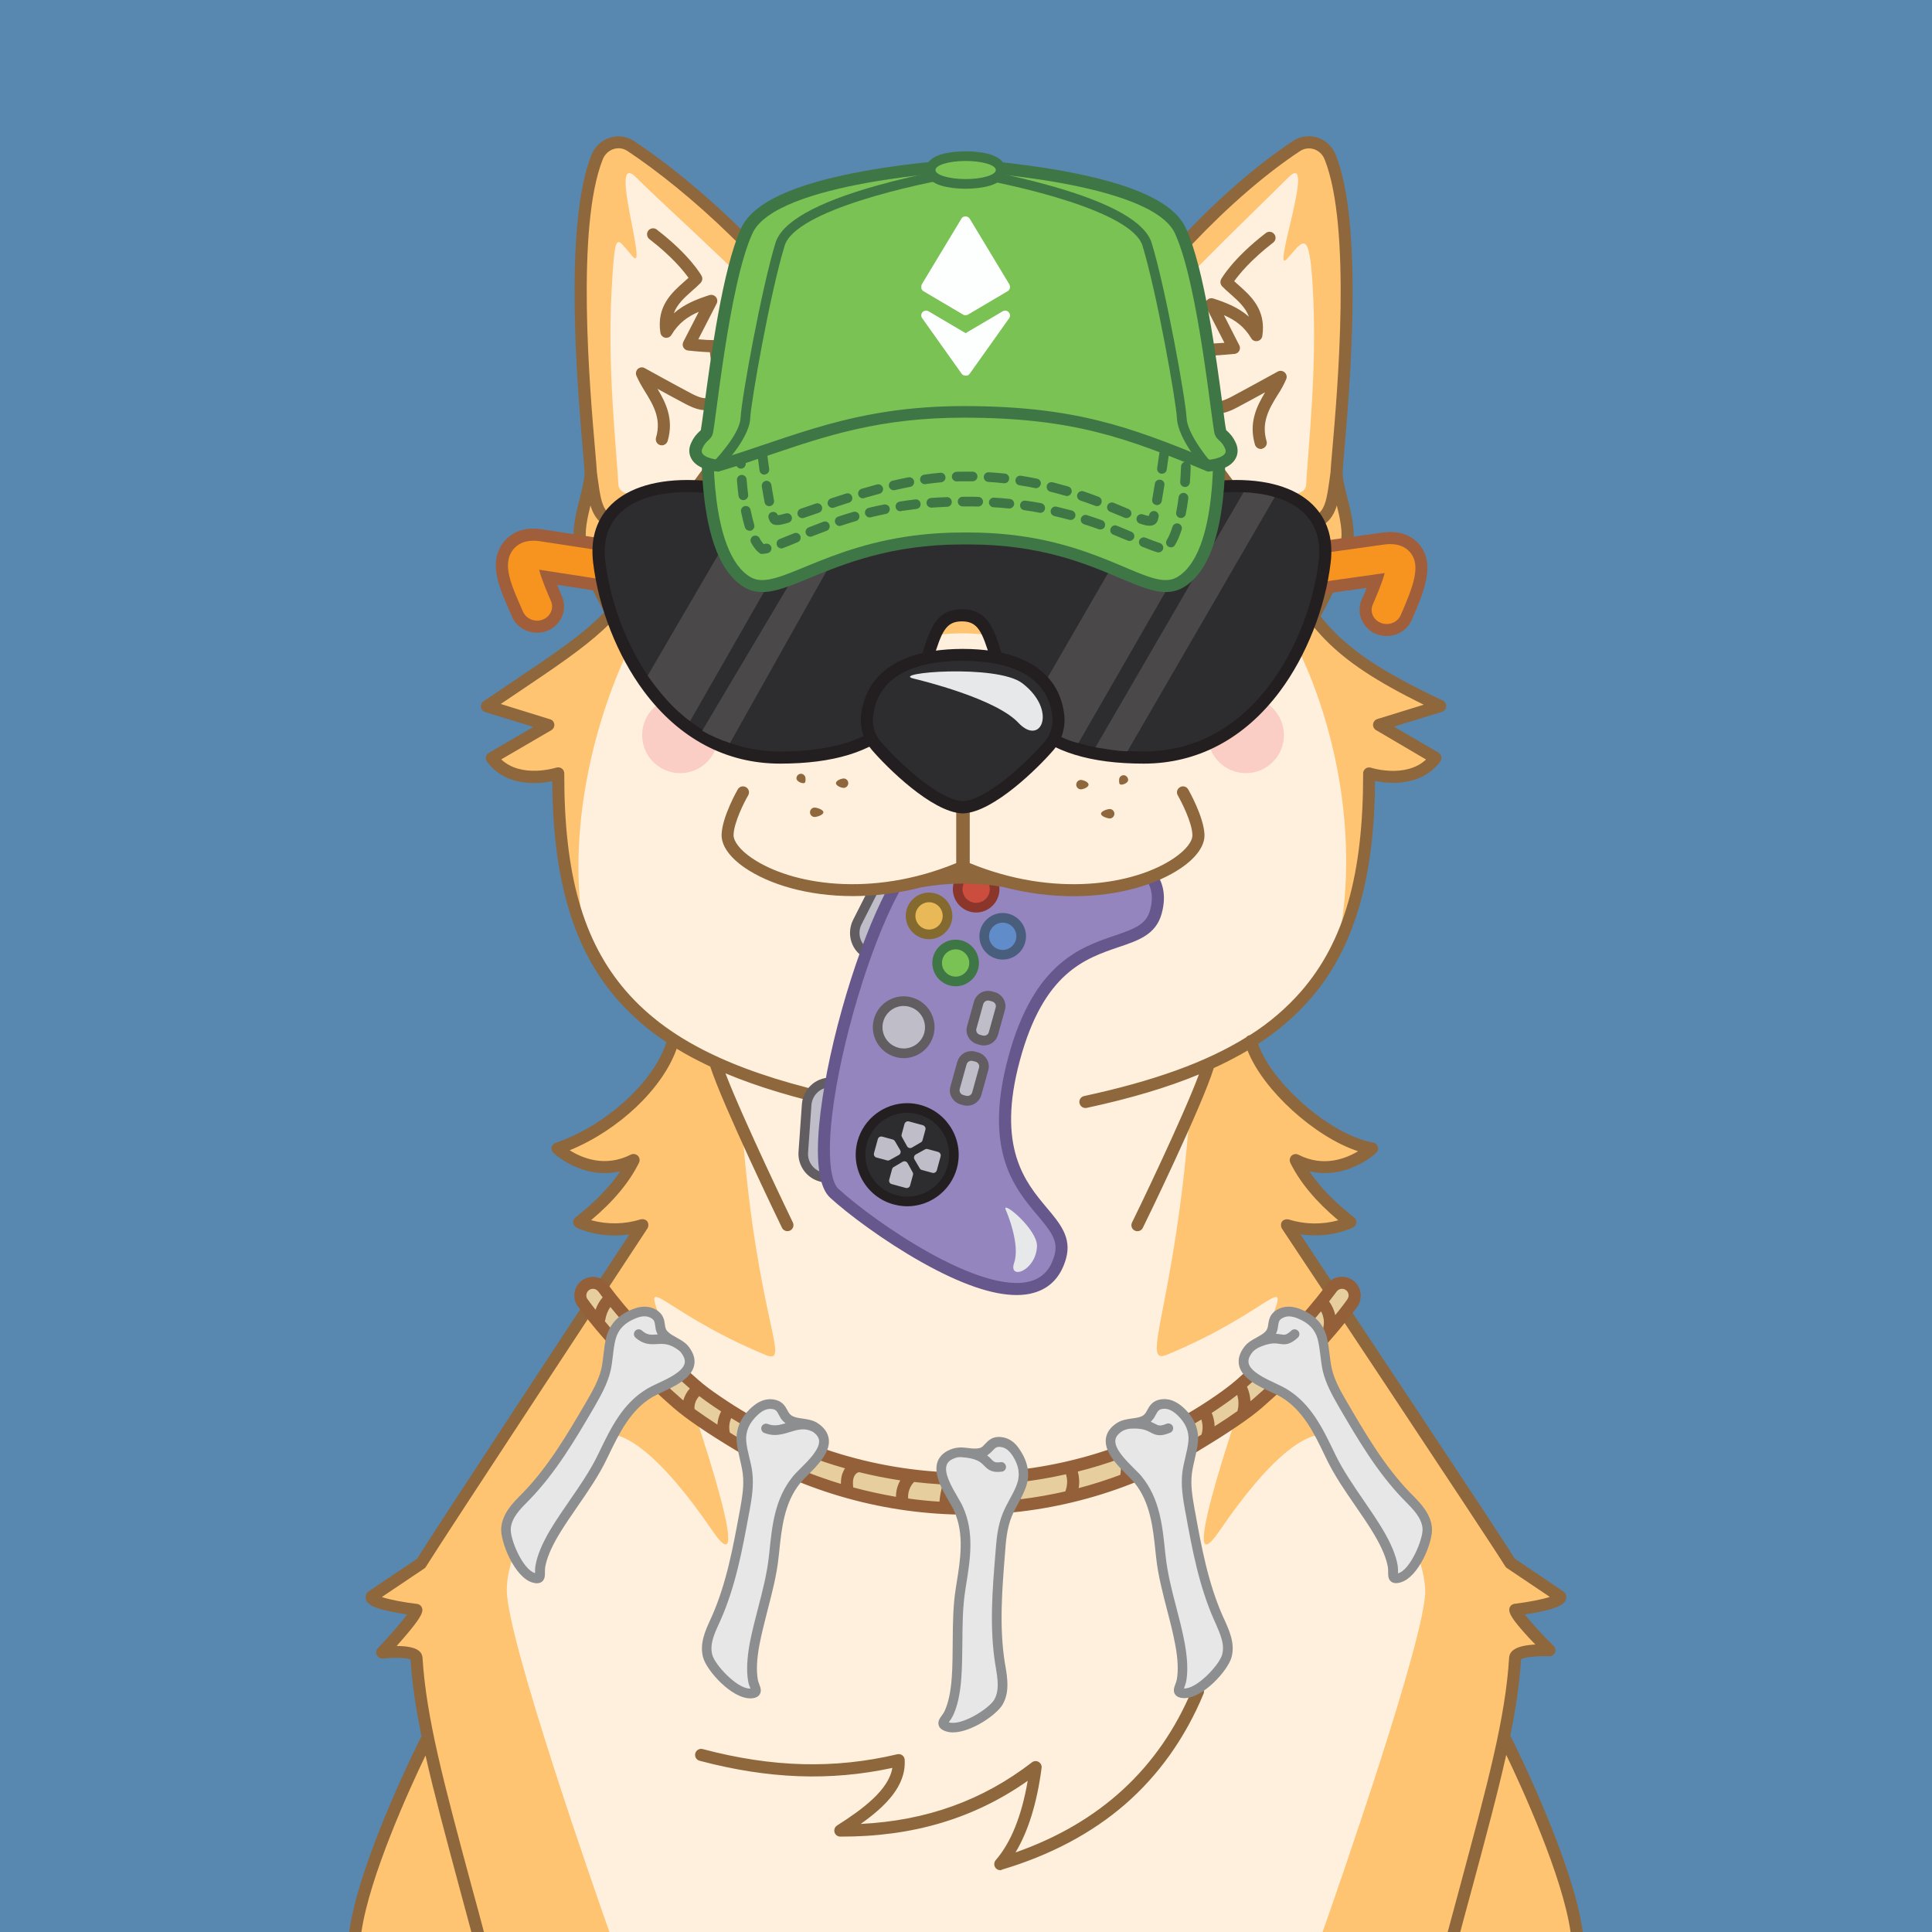 <?xml version="1.0" standalone="no"?>
<!-- Good Boi #3682 - Attributes: Prussian Blue, Frat Bro Sunglasses, Caveman Bone Necklace, ETH Baseball Cap, Controller - GoodBoiSociety.io - So NFT! Much doge! Very vector! -->
<!DOCTYPE svg PUBLIC "-//W3C//DTD SVG 1.1//EN"
 "http://www.w3.org/Graphics/SVG/1.1/DTD/svg11.dtd">
<!-- Created with svg_stack (http://github.com/astraw/svg_stack) -->
<svg xmlns="http://www.w3.org/2000/svg" xmlns:sodipodi="http://sodipodi.sourceforge.net/DTD/sodipodi-0.dtd" xmlns:dc="http://purl.org/dc/elements/1.1/" xmlns:cc="http://creativecommons.org/ns#" xmlns:rdf="http://www.w3.org/1999/02/22-rdf-syntax-ns#" xmlns:inkscape="http://www.inkscape.org/namespaces/inkscape" version="1.1" width="1600.0" height="1600.0">
  <defs/>
  <g id="id0:id0" transform="matrix(1.0,0,0,1.0,0.0,0.0)"><sodipodi:namedview pagecolor="#ffffff" bordercolor="#666666" borderopacity="1" objecttolerance="10" gridtolerance="10" guidetolerance="10" inkscape:pageopacity="0" inkscape:pageshadow="2" inkscape:window-width="1848" inkscape:window-height="1016" id="namedview7" showgrid="false" inkscape:zoom="0.1475" inkscape:cx="800" inkscape:cy="800" inkscape:window-x="72" inkscape:window-y="27" inkscape:window-maximized="1" inkscape:current-layer="layer1"/>
<style type="text/css" id="id0:style2">
	.st0{fill:#5888B0;}
</style>

<g inkscape:groupmode="layer" id="id0:layer1" inkscape:label="Prussian Blue"><rect x="0" y="0" class="st0" width="1600" height="1600" id="id0:rect4" style="fill:#5888b0"/></g></g>
  <g id="id1:id1" transform="matrix(1.0,0,0,1.0,0.0,0.0)"><sodipodi:namedview pagecolor="#ffffff" bordercolor="#666666" borderopacity="1" objecttolerance="10" gridtolerance="10" guidetolerance="10" inkscape:pageopacity="0" inkscape:pageshadow="2" inkscape:window-width="1848" inkscape:window-height="1016" id="namedview47" showgrid="false" inkscape:zoom="1.3559163" inkscape:cx="750.05865" inkscape:cy="1077.7477" inkscape:window-x="72" inkscape:window-y="27" inkscape:window-maximized="1" inkscape:current-layer="layer1"/>
<style type="text/css" id="id1:style2">
	.st0{fill:#FFF0DD;}
	.st1{fill:#FEC472;}
	.st2{ fill:#F8ADAE;enable-background:new    ;}
	.st3{fill:#8E673C;}
	.st4{fill:#2D2D30;}
	.st5{fill:#231F20;}
	.st6{fill:#E7E8E9;}
</style>

<g inkscape:groupmode="layer" id="id1:layer1" inkscape:label="Layer 1"><g transform="translate(0,3.7353496e-5)" id="id1:Layer_2_1_"><g id="id1:Doge_Base"><path inkscape:connector-curvature="0" class="st0" d="m 348.6,1333 c -0.3,6.1 -28.2,35.5 -28.2,35.5 0,0 27.9,-2.9 28.4,4.4 1.3,21.3 4.6,43.1 9.8,67.8 l -1.6,0.3 c 0,0 -50.6,100.2 -58.8,159 h 1011.4 c -8.2,-58.8 -58.8,-159 -58.8,-159 l -2,-0.4 c 5.2,-24.7 8.5,-46.4 9.8,-67.7 0.4,-7.3 28.4,-6.3 28.4,-6.3 0,0 -27.9,-27.5 -28.2,-33.6 0,0 37.9,-4.5 37.2,-10.8 0,0 -37.6,-21.9 -41.2,-27.7 -11.9,-19.5 -180.9,-273 -185.1,-279.9 23.6,9.7 52.5,-2.4 52.5,-2.4 -22.2,-17.3 -36.9,-34.5 -45.2,-51.4 34.2,17.4 63.1,-9.6 63.1,-9.6 -41.5,-6.7 -90.9,-53.9 -100.3,-89 46.6,-30.7 98.6,-107.7 97.8,-221.6 0,0 36.6,12 55,-12.8 l -46.7,-27.3 50.7,-15.6 c -73,-34.5 -95.4,-56.4 -119.9,-95.3 l 16.6,18.1 c 0,0 21.5,-39 25.7,-56.8 4.2,-17.8 -8.3,-44.6 -8.3,-59.5 0,-13.3 21.8,-193.2 -5.3,-261.2 -4.5,-11.4 -17.9,-15.7 -27.9,-9.1 -58.1,38.4 -125.7,109 -171.8,182.6 l 2.5,2.7 c -29.7,-2.6 -62.7,2.2 -105.1,2.2 h -3 c -39.8,0 -71.3,-4.3 -99.6,-2.6 l 2.8,-3 C 657.2,229.4 584.2,159.6 526.1,121.2 c -10,-6.6 -23.3,-2.2 -27.9,9.1 -27,67.8 -5.2,247.7 -5.2,261 0,14.9 -12.5,41.8 -8.3,59.5 4.2,17.7 25.7,56.8 25.7,56.8 l 4.3,-4.6 c -22.4,25.8 -49.2,42.4 -107.6,81.8 l 50.7,15.6 -46.7,27.3 c 18.4,24.7 55,12.8 55,12.8 -8.2,96.1 31.2,184.2 95.1,221.1 -9.5,35.2 -26.8,59.3 -95.8,89.5 0,0 28.9,27 63.1,9.6 -8.3,17 -23,34.1 -45.2,51.4 0,0 22.7,11.7 52.5,2.4 0,0 -171.2,260.1 -183.2,279.9 -3.6,5.9 -41.2,27.7 -41.2,27.7 -0.7,6.4 37.2,10.9 37.2,10.9 z M 536,1014.8 c 0.2,0.3 0.1,0.1 0,0 z" id="id1:path4" style="fill:#fff0dd"/><path inkscape:connector-curvature="0" class="st1" d="m 344.7,1333 c -0.3,6.1 -28.2,35.5 -28.2,35.5 0,0 27.9,-2.9 28.4,4.4 1.3,21.3 4.6,43.1 9.8,67.8 l -1.6,0.3 c 0,0 -50.6,100.2 -58.8,159 h 210.4 c -9.6,-27.1 -85,-242.3 -85,-283.1 0,-43.6 48.2,-104.6 69.4,-124 21.8,-19.9 61.1,16.5 100.6,74.4 39.5,57.9 -18.8,-113.8 -39.5,-166.8 -20.7,-53 -6.5,-16 83.5,21.5 22.6,9.4 -6.9,-28 -19.1,-187.8 L 594,884.6 c -21.5,-10 -3.5,-2.2 -36.5,-23 v 0 c -9.5,35.2 -26.8,59.3 -95.8,89.5 0,0 28.9,27 63.1,9.6 -8.3,17 -23,34.1 -45.2,51.4 0,0 22.7,11.7 52.5,2.4 0,0 -171.2,260.1 -183.3,279.9 -3.6,5.9 -41.2,27.7 -41.2,27.7 -0.7,6.4 37.1,10.9 37.1,10.9 z" id="id1:path6" style="fill:#fec472"/><circle class="st2" cx="1031.8" cy="608.8" r="31.5" id="id1:circle8" style="opacity:1;fill:#fbcec5;enable-background:new;stroke:none;fill-opacity:1"/><circle class="st2" cx="563.3" cy="608.8" r="31.5" id="id1:circle10" style="opacity:1;fill:#fbcec5;enable-background:new;stroke:none;fill-opacity:1"/><path inkscape:connector-curvature="0" class="st1" d="m 1192.7,584.8 c -73,-34.5 -95.4,-56.4 -119.9,-95.3 l 16.6,18.1 c 0,0 21.5,-39 25.7,-56.8 4.2,-17.8 -8.3,-44.6 -8.3,-59.5 0,-13.3 21.8,-193.2 -5.3,-261.2 -4.5,-11.4 -17.9,-15.7 -27.9,-9.1 -58,38.4 -125.6,109 -171.7,182.5 l 2.5,2.7 c -29.7,-2.6 -62.7,2.2 -105.1,2.2 h -3 c -39.8,0 -71.3,-4.3 -99.6,-2.6 l 2.8,-3 C 653.4,229.2 580.4,159.4 522.3,121 c -10,-6.6 -23.3,-2.2 -27.9,9.1 -27.1,68.1 -5.3,248 -5.3,261.2 0,14.9 -12.5,41.8 -8.3,59.5 4.2,17.7 25.7,56.8 25.7,56.8 l 4.3,-4.6 c -22.4,25.8 -49.2,42.4 -107.6,81.8 l 50.7,15.6 -46.7,27.3 c 18.4,24.7 55,12.8 55,12.8 -4.3,49.7 4.2,97.2 22.2,136.6 -33.7,-177.6 101.8,-385.7 117.9,-291.5 2.9,17 22.4,15.3 22.4,15.3 h 88.6 c 76.7,-27.8 -7.6,33.4 0,41.3 7.6,7.9 29.6,-17.7 83.4,-17.7 53.8,0 75.8,25.7 83.4,17.7 7.6,-8 -72.4,-69.1 4.3,-41.3 H 973 c 0,0 12,0.8 18.1,-15.3 30,-78.5 151.6,113.9 117.9,291.5 l 0.8,1.1 c 15.8,-36.9 25.2,-83.7 23.9,-137.7 0,0 36.6,12 55,-12.8 L 1142,600.4 Z M 678.2,433 c -59.3,3.4 -59.2,22.6 -68.9,7.9 -10.7,-16.3 29,-53.9 50.2,-62.6 21.2,-8.7 60,-24.5 71.7,23.6 9.6,39.3 -12.9,28.8 -53,31.1 z m 306,8.4 c -9.7,14.7 -9.6,-4.5 -68.9,-7.9 -40.1,-2.3 -62.6,8.2 -53,-31.1 11.7,-48.1 50.5,-32.4 71.6,-23.7 21.1,8.7 61,46.3 50.3,62.7 z" id="id1:path12" style="fill:#fec472"/><path inkscape:connector-curvature="0" class="st0" d="m 615.3,352.2 c 6.4,-15.8 6.4,-33.3 1.4,-49.6 -1.8,-5.7 0.5,-9.9 12.2,-8.8 31.3,3 43.1,12.3 29.6,-13.6 -13.5,-25.9 -106.8,-108 -131.4,-133 -24.6,-25 10.5,80.6 -3.2,65.2 -13.7,-15.4 -14.4,-24.4 -17.4,28 -3.6,65 4,130.5 5.6,160.7 0.3,6.2 6.2,8.1 13.9,8.8 26.6,2.5 52.8,-8.6 69.3,-29.6 4.7,-5.9 9.1,-11.2 13.2,-16 3.2,-3.6 5,-7.7 6.8,-12.1 z" id="id1:path14" style="fill:#fff0dd"/><path inkscape:connector-curvature="0" class="st0" d="m 978.5,352.2 c -6.4,-15.8 -6.4,-33.3 -1.4,-49.6 1.8,-5.7 -0.5,-9.9 -12.2,-8.8 -31.3,3 -37.4,12.3 -23.9,-13.6 13.5,-25.9 101.1,-108 125.7,-133 24.6,-25 -14.5,82.6 -0.8,67.2 13.7,-15.4 18.5,-26.5 21.4,26 3.6,65 -4,130.5 -5.6,160.7 -0.3,6.2 -6.2,8.1 -13.9,8.8 -26.6,2.5 -52.8,-8.6 -69.3,-29.6 -4.7,-5.9 -9.1,-11.2 -13.2,-16 -3.3,-3.6 -5.1,-7.7 -6.8,-12.1 z" id="id1:path16" style="fill:#fff0dd"/><path inkscape:connector-curvature="0" class="st3" d="m 828.4,1548.8 c -2.8,0 -5,-2.2 -5,-5 0,-1.2 0.4,-2.4 1.2,-3.3 12.6,-14.5 21.5,-36.6 26.5,-65.7 -44.5,31.3 -95.4,46.4 -155.2,46.2 -2.8,0 -5,-2.2 -5,-5 0,-1.7 0.9,-3.3 2.3,-4.2 21.3,-13.5 42.8,-29.5 45.8,-47.7 -51.5,11.1 -102.4,9.2 -159.6,-5.9 -2.7,-0.7 -4.3,-3.4 -3.6,-6.1 0.7,-2.7 3.4,-4.3 6.1,-3.6 57.9,15.3 109.1,16.6 161.2,4.3 2.7,-0.6 5.4,1 6,3.7 0.1,0.3 0.1,0.5 0.1,0.8 1.4,21.2 -15.2,38.2 -36.4,53.2 54.5,-2.7 101,-19.5 141.8,-51 2.2,-1.7 5.3,-1.3 7,0.9 0.8,1 1.2,2.4 1,3.7 -3.8,29.1 -11.1,52.6 -21.6,70 70,-24.5 119.2,-69.9 146.4,-135.2 1.1,-2.6 4,-3.8 6.6,-2.7 2.6,1.1 3.8,4 2.7,6.6 -15.2,36.5 -37.1,67.3 -65.1,91.6 -27.6,23.9 -62,42.1 -102,54 -0.2,0.3 -0.7,0.4 -1.2,0.4 z" id="id1:path18" style="fill:#8e673c"/><path inkscape:connector-curvature="0" class="st3" d="m 796.8,809.4 c -32.1,0 -62.5,-11.1 -79.4,-28.9 -1.8,-2.1 -1.7,-5.2 0.4,-7.1 2,-1.8 5,-1.7 6.8,0.2 15.1,15.9 42.8,25.8 72.2,25.8 29.4,0 57.1,-9.9 72.2,-25.8 2,-1.9 5.1,-1.9 7.1,0 1.9,1.9 1.9,4.9 0.2,6.8 -17,17.9 -47.4,29 -79.5,29 z" id="id1:path20" style="fill:#8e673c"/><path inkscape:connector-curvature="0" class="st3" d="m 1044.1,371.8 c -2.2,0 -4.2,-1.5 -4.8,-3.6 -5.4,-18.3 1.7,-32.1 8.4,-43.3 -7.7,4.2 -16.8,9.2 -23.3,12.6 -7.4,3.9 -16.8,7.7 -23.9,2.6 -8.4,-5.9 -10,-21.2 -5.5,-51.2 0.4,-2.5 2.5,-4.3 5,-4.3 3.9,0 9.5,-0.4 14,-0.7 l -15.2,-29.7 c -1.2,-2.5 -0.2,-5.5 2.2,-6.7 1.2,-0.6 2.5,-0.7 3.8,-0.3 10.2,3.3 20.7,7.3 29.5,15.1 -2.8,-7.7 -9,-13.2 -15.3,-18.8 -2.5,-2.2 -4.8,-4.2 -6.9,-6.4 -1.5,-1.6 -1.8,-4 -0.8,-5.9 0.4,-0.7 9.6,-17.1 37,-38.2 2.2,-1.7 5.3,-1.3 7,0.9 1.7,2.2 1.3,5.3 -0.9,7 -18.7,14.4 -28.4,26.5 -32.3,32 1.1,1 2.3,2.1 3.5,3.1 10.3,9.1 23.1,20.5 19.8,42.3 -0.4,2.7 -3,4.6 -5.7,4.2 -1.5,-0.2 -2.8,-1.1 -3.5,-2.4 -5.9,-9.9 -13.6,-15.2 -22.6,-19.1 l 12.7,24.9 c 1.3,2.5 0.3,5.5 -2.2,6.7 -0.6,0.3 -1.2,0.5 -1.8,0.5 -0.5,0 -10.2,1 -18,1.4 -4,29.5 0,36 2,37.4 2,1.4 6.6,0.3 13.5,-3.3 13.4,-7.1 38.1,-20.8 38.4,-20.9 2.4,-1.3 5.5,-0.4 6.8,2.1 0.7,1.3 0.8,2.8 0.2,4.2 -2,4.6 -4.4,9 -7.2,13.2 -6.8,11 -13.7,22.5 -9.1,38.1 0.8,2.6 -0.7,5.4 -3.4,6.2 -0.5,0.3 -1,0.4 -1.4,0.3 z" id="id1:path22" style="fill:#8e673c"/><path inkscape:connector-curvature="0" class="st3" d="m 548.1,368.8 c -2.8,0 -5,-2.2 -5,-5 0,-0.5 0.1,-1 0.2,-1.4 4.6,-15.6 -2.3,-27 -9.1,-38.1 -2.7,-4.2 -5.1,-8.6 -7.2,-13.2 -1,-2.6 0.2,-5.5 2.7,-6.5 1.4,-0.6 3,-0.5 4.3,0.3 0.2,0.1 24.9,13.8 38.4,20.9 6.9,3.6 11.5,4.8 13.5,3.3 2,-1.5 6,-7.9 2,-37.4 -7.8,-0.3 -17.5,-1.3 -18,-1.4 -2.8,-0.3 -4.8,-2.7 -4.5,-5.4 0.1,-0.6 0.2,-1.2 0.5,-1.8 l 12.8,-24.9 c -9,3.9 -16.7,9.2 -22.6,19.1 -1.4,2.4 -4.5,3.2 -6.8,1.8 -1.3,-0.8 -2.2,-2.1 -2.4,-3.6 -3.3,-21.9 9.5,-33.2 19.8,-42.3 1.2,-1.1 2.4,-2.1 3.5,-3.1 -3.9,-5.5 -13.5,-17.5 -32.3,-32 -2.2,-1.6 -2.7,-4.8 -1.1,-7 1.6,-2.2 4.8,-2.7 7,-1.1 0.1,0 0.1,0.1 0.2,0.2 27.4,21.1 36.6,37.5 37,38.2 1.1,1.9 0.7,4.3 -0.8,5.9 -2.1,2.2 -4.4,4.2 -6.9,6.4 -6.4,5.7 -12.5,11.1 -15.3,18.8 8.8,-7.8 19.3,-11.8 29.5,-15.1 2.6,-0.8 5.4,0.6 6.3,3.2 0.4,1.2 0.3,2.6 -0.3,3.8 L 578.3,281 c 4.5,0.4 10.1,0.7 14,0.7 2.5,0 4.6,1.8 4.9,4.3 4.5,30 2.8,45.3 -5.5,51.2 -7.2,5.1 -16.6,1.2 -23.9,-2.6 -6.5,-3.4 -15.6,-8.4 -23.3,-12.6 6.7,11.2 13.8,25 8.4,43.3 -0.7,2 -2.6,3.5 -4.8,3.5 z" id="id1:path24" style="fill:#8e673c"/><path inkscape:connector-curvature="0" class="st4" d="m 928.8,531.8 c -22.4,0 -39.3,-18.8 -39.3,-31.1 0,-3.9 3,-10.9 9.8,-17.7 8.4,-8.5 19.2,-13.3 29.5,-13.3 17.7,0 33.7,23.4 38.2,30.5 0.5,0.8 0.6,1.7 0.3,2.6 -3.1,8.8 -12.9,29 -38.5,29 z" id="id1:path26" style="fill:#2d2d30"/><path inkscape:connector-curvature="0" class="st5" d="m 928.8,474.7 c 11.8,0 24.9,14 33.4,27.4 -2.1,5.6 -5.2,10.7 -9.3,15 -6.4,6.5 -14.3,9.7 -24.1,9.7 -9.1,-0.2 -17.9,-3.6 -24.7,-9.7 -5.8,-5.1 -9.6,-11.6 -9.6,-16.4 0,-2.2 2.3,-8 8.4,-14.2 7.4,-7.5 16.9,-11.8 25.9,-11.8 m 0,-10 c -24.5,0 -44.4,23.1 -44.3,36.1 0,15.6 19.8,36.1 44.3,36.1 29,0 40,-23.2 43.2,-32.4 0.8,-2.3 0.5,-4.8 -0.8,-6.9 -5.5,-8.8 -22.4,-32.9 -42.4,-32.9 z" id="id1:path28" style="fill:#231f20"/><path inkscape:connector-curvature="0" class="st4" d="m 669.1,531.8 c -25.6,0 -35.4,-20.3 -38.5,-29 -0.3,-0.9 -0.2,-1.8 0.3,-2.6 4.5,-7.2 20.5,-30.5 38.2,-30.5 10.3,0 21,4.9 29.5,13.3 6.8,6.8 9.8,13.8 9.8,17.7 0,12.3 -16.9,31.1 -39.3,31.1 z" id="id1:path30" style="fill:#2d2d30"/><path inkscape:connector-curvature="0" class="st5" d="m 669.1,474.7 c 9,0 18.4,4.3 25.9,11.8 6.1,6.1 8.4,12 8.4,14.2 0,4.8 -3.8,11.3 -9.6,16.4 -6.8,6.1 -15.6,9.5 -24.7,9.7 -9.8,0 -17.7,-3.2 -24.1,-9.7 -4.1,-4.3 -7.3,-9.4 -9.3,-15 8.5,-13.4 21.6,-27.4 33.4,-27.4 m 0,-10 c -20,0 -36.9,24.1 -42.4,32.9 -1.3,2.1 -1.6,4.6 -0.8,6.9 3.2,9.2 14.2,32.4 43.2,32.4 24.5,0 44.2,-20.5 44.3,-36.1 0.1,-12.9 -19.8,-36.1 -44.3,-36.1 z" id="id1:path32" style="fill:#231f20"/><ellipse class="st6" cx="923.5" cy="492.8" rx="12" ry="12.4" id="id1:ellipse34" style="fill:#e7e8e9"/><ellipse class="st6" cx="671.4" cy="492.8" rx="12" ry="12.4" id="id1:ellipse36" style="fill:#e7e8e9"/><path inkscape:connector-curvature="0" class="st1" d="m 966.3,1122 c 90,-37.4 104.1,-74.4 83.5,-21.5 -20.6,52.9 -79,224.7 -39.5,166.8 39.5,-57.9 78,-93.5 100.6,-74.4 25.4,21.4 68.2,84.6 69.4,124 1.2,37 -75.3,255.7 -85,283.1 h 210.4 c -8.2,-58.8 -58.8,-159 -58.8,-159 l -1.6,-0.3 c 5.2,-24.7 8.5,-46.4 9.8,-67.8 0.4,-7.3 28.4,-6.3 28.4,-6.3 0,0 -27.9,-27.5 -28.2,-33.6 0,0 37.9,-4.5 37.2,-10.8 0,0 -37.6,-21.9 -41.2,-27.7 -12.1,-19.8 -183.3,-279.9 -183.3,-279.9 29.7,9.2 52.5,-2.4 52.5,-2.4 -22.2,-17.3 -36.9,-34.5 -45.2,-51.4 34.2,17.4 63.1,-9.6 63.1,-9.6 -59.5,-18.8 -88.7,-53.3 -101.6,-85.9 -25.8,15.9 -16,7.3 -36.1,16.7 l -15.4,39.3 c -12.2,159.7 -41.6,210.1 -19,200.7 z" id="id1:path38" style="fill:#fec472"/><path inkscape:connector-curvature="0" class="st1" d="m 1036.8,865.2 v 0 c 1.8,-1.1 3.7,-2.3 5.8,-3.6 z" id="id1:path40" style="fill:#fec472"/><path inkscape:connector-curvature="0" class="st3" d="m 324.9,1334.9 c 4.4,0.9 8.7,1.6 12.2,2.1 -4.8,6.7 -15,18.3 -24.2,28 -1.9,2 -1.8,5.2 0.2,7.1 1.1,1 2.5,1.5 4,1.4 9.5,-1 19.9,-0.6 22.9,0.8 1.3,20.2 4.4,40.8 9.1,63.8 -0.2,0.2 -0.3,0.5 -0.5,0.7 -2.1,4.2 -51.5,102.4 -59.4,161.3 h 10.1 c 6.7,-46.3 40.1,-119.3 53.1,-146.3 7,31.2 16.7,67.1 28.8,112.2 2.9,10.8 6,22.2 9.2,34.1 h 10.4 c -3.4,-12.9 -6.7,-25.1 -9.9,-36.7 -23.6,-87.8 -37.9,-140.8 -41,-190.7 -0.2,-2.2 -1.2,-4.2 -2.9,-5.5 -3.7,-3.2 -11.4,-4 -18.5,-4.1 1.8,-2 3.8,-4.3 5.8,-6.6 14,-16.2 15.3,-20.3 15.5,-23 0.1,-2.6 -1.8,-4.9 -4.4,-5.2 -10.5,-1.2 -22.7,-3.5 -29.2,-5.7 l 35.4,-23.8 c 0.6,-0.4 1.1,-1 1.4,-1.7 11.9,-19.5 181.5,-277.2 183.2,-279.8 0,-0.1 0.1,-0.1 0.1,-0.2 0,-0.1 0.2,-0.3 0.2,-0.5 0,-0.2 0.1,-0.3 0.2,-0.4 0.1,-0.1 0.1,-0.3 0.1,-0.5 0,-0.2 0.1,-0.3 0.1,-0.5 0,-0.2 0,-0.3 0,-0.5 0,-0.2 0,-0.3 0,-0.5 0,-0.2 0,-0.3 0,-0.5 0,-0.2 -0.1,-0.3 -0.1,-0.5 0,-0.1 0,-0.2 0,-0.2 0,-0.1 -0.1,-0.1 -0.1,-0.2 -0.1,-0.2 -0.1,-0.3 -0.2,-0.5 -0.1,-0.1 -0.1,-0.3 -0.2,-0.4 -0.1,-0.1 -0.2,-0.3 -0.3,-0.4 -0.1,-0.1 -0.2,-0.3 -0.3,-0.4 -0.1,-0.1 -0.2,-0.2 -0.3,-0.3 -0.1,-0.1 -0.3,-0.2 -0.4,-0.3 l -0.2,-0.1 -0.2,-0.1 -0.5,-0.2 -0.4,-0.2 -0.5,-0.1 c -0.2,0 -0.3,-0.1 -0.5,-0.1 h -0.5 -0.5 -0.5 l -0.5,0.1 h -0.2 c -13.3,4.2 -27.6,4.4 -41,0.7 18.5,-15.5 31.8,-31.5 39.7,-47.6 1.2,-2.5 0.2,-5.5 -2.3,-6.7 -1.4,-0.7 -3.1,-0.7 -4.5,0 -21.6,11 -40.8,2.6 -50.6,-3.6 40.7,-16.7 76.9,-51 88.6,-84.1 7.7,4.7 15.9,9.1 24.7,13.3 1,0.5 2.1,1 3.1,1.5 10.2,31.6 57.3,129.2 59.4,133.5 0.8,1.7 2.6,2.8 4.5,2.8 0.8,0 1.5,-0.2 2.2,-0.5 2.5,-1.2 3.5,-4.2 2.3,-6.7 0,0 0,0 0,0 -0.5,-1 -41.5,-86 -55.8,-123.5 26.7,11.2 58,20.6 95.3,28.7 0.3,0.1 0.7,0.1 1.1,0.1 2.8,0 5,-2.2 5,-5 0,-2.4 -1.6,-4.4 -4,-4.9 -41.1,-8.9 -75,-19.4 -103.1,-32.2 -0.5,-0.3 -1,-0.6 -1.5,-0.7 -32,-14.7 -56.4,-32.5 -75.2,-54.2 -35.5,-41 -51.3,-96.6 -51.1,-180.2 0,-2.8 -2.2,-5 -5,-5 -0.5,0 -1.1,0.1 -1.6,0.2 -0.3,0.1 -28.7,9.1 -45.6,-6.8 l 41.5,-24.2 c 2.4,-1.4 3.2,-4.5 1.8,-6.8 -0.6,-1.1 -1.6,-1.9 -2.8,-2.2 l -40.9,-12.7 10.7,-7.2 c 69.2,-46.5 87.8,-59.1 121.4,-116.3 35.2,-59.9 65.2,-91.5 65.5,-91.8 1.8,-2.1 1.7,-5.2 -0.4,-7.1 -2,-1.7 -4.9,-1.7 -6.8,0.1 -1.2,1.3 -31,32.6 -66.8,93.7 -11.2,19 -20.4,32.8 -30.6,44.6 -6.1,-11.5 -18.9,-36.6 -21.9,-49.4 -2,-8.5 0.5,-20.1 3.2,-31 4,13.2 12,20.8 34.5,22.8 h 0.5 c 2.8,0.1 5.1,-2 5.2,-4.8 0.1,-2.8 -2,-5.1 -4.8,-5.2 v 0 c -24.8,-2.2 -25.8,-9.4 -29.5,-35.9 -0.2,-1.5 -0.4,-3 -0.6,-4.6 -0.1,-2.6 -0.6,-8.4 -1.4,-17.6 -4.4,-50.6 -16.1,-185.1 6.3,-241.4 1.6,-4 4.9,-7.2 9,-8.5 3.9,-1.2 8.1,-0.6 11.5,1.7 48.5,32.1 122.3,97.1 172.9,176 -21.4,1.7 -41.3,7.1 -61.5,20.5 -2.3,1.6 -2.8,4.7 -1.2,7 1.5,2.2 4.5,2.8 6.7,1.3 33.5,-22.3 65.7,-20.6 110.2,-18.2 14.7,0.8 31.4,1.7 49.5,1.7 h 3 c 18.1,0 34.8,-0.9 49.5,-1.7 44.5,-2.4 76.7,-4.1 110.3,18.2 2.3,1.5 5.4,0.9 6.9,-1.4 1.5,-2.3 0.9,-5.4 -1.4,-6.9 -18.3,-12.2 -36.4,-17.7 -55.5,-19.9 44.4,-69.4 109.7,-138.3 167.4,-176.5 3.4,-2.3 7.6,-2.9 11.5,-1.7 4.1,1.3 7.4,4.4 9,8.5 22.4,56.2 10.7,190.7 6.3,241.3 -0.8,9.2 -1.3,15 -1.4,17.6 -0.2,1.6 -0.4,3.1 -0.6,4.6 -3.7,26.6 -4.7,33.7 -29.5,35.9 -2.8,0.1 -4.9,2.5 -4.8,5.2 0.1,2.7 2.5,4.9 5.2,4.8 v 0 h 0.4 c 22.4,-2 30.5,-9.6 34.5,-22.8 2.7,10.9 5.2,22.6 3.2,31 -3.2,13.9 -18,42.1 -23.3,52 -8.7,-12.2 -16.9,-26.2 -26.9,-43.2 l -2.3,-4 C 1022,393.4 992.3,362 991,360.7 c -2,-1.9 -5.1,-1.9 -7.1,0.1 -1.8,1.9 -1.9,4.9 -0.1,6.8 0.3,0.3 30.3,31.9 65.4,91.8 l 2.3,4 c 32.9,56.1 47.3,80.8 127.6,120.2 l -38.5,11.9 c -2.6,0.8 -4.1,3.6 -3.3,6.3 0.4,1.2 1.2,2.2 2.2,2.8 L 1181,629 c -16.9,15.8 -45.3,6.9 -45.6,6.8 -2.6,-0.9 -5.4,0.6 -6.3,3.2 -0.2,0.5 -0.2,1 -0.2,1.6 0.1,83.6 -15.7,139.2 -51.2,180.2 -12.4,14.2 -26.8,26.5 -42.7,36.5 -0.1,0 -0.2,0 -0.3,0 -1.1,0.3 -2,0.9 -2.7,1.8 -33.2,20.6 -76.7,36.2 -134.2,48.6 -2.7,0.6 -4.4,3.2 -3.8,5.9 0.5,2.3 2.5,4 4.9,4 0.4,0 0.7,0 1.1,-0.1 36.2,-7.8 66.8,-16.9 92.9,-27.7 -13.5,36.3 -53.4,118.8 -55.3,122.4 -1.3,2.4 -0.5,5.5 1.9,6.8 2.4,1.3 5.5,0.5 6.8,-1.9 0,-0.1 0.1,-0.1 0.1,-0.2 2.1,-4 49.3,-101.3 58.8,-132.4 1.9,-0.9 3.8,-1.7 5.6,-2.6 7.9,-3.8 15.4,-7.8 22.4,-11.9 12.8,32.8 55.7,71.7 91.5,83.4 -10.1,6.1 -28.7,13.5 -49.4,2.9 -2.5,-1.3 -5.5,-0.3 -6.7,2.2 -0.7,1.4 -0.7,3.1 0,4.5 7.9,16.1 21.2,32.1 39.7,47.6 -13.4,3.7 -27.7,3.5 -41,-0.7 h -0.2 c -0.2,0 -0.3,-0.1 -0.5,-0.1 -0.2,0 -0.3,0 -0.5,0 h -0.5 -0.5 c -0.2,0 -0.3,0.1 -0.5,0.1 l -0.5,0.1 c -0.2,0.1 -0.3,0.1 -0.4,0.2 -0.2,0.1 -0.3,0.2 -0.5,0.2 l -0.2,0.1 -0.2,0.1 -0.4,0.3 c -0.1,0.1 -0.2,0.2 -0.3,0.3 -0.1,0.1 -0.2,0.2 -0.3,0.4 -0.1,0.1 -0.2,0.3 -0.3,0.4 -0.1,0.1 -0.2,0.3 -0.2,0.4 -0.1,0.2 -0.2,0.3 -0.2,0.5 0,0.1 -0.1,0.1 -0.1,0.2 0,0.1 0,0.2 0,0.2 0,0.2 -0.1,0.3 -0.1,0.5 0,0.2 0,0.3 0,0.5 0,0.2 0,0.3 0,0.5 0,0.2 0,0.3 0,0.5 0,0.2 0.1,0.3 0.1,0.5 0,0.2 0.1,0.3 0.1,0.5 0,0.1 0.1,0.3 0.2,0.4 0.1,0.2 0.2,0.3 0.2,0.5 0,0.1 0.1,0.1 0.1,0.2 1.7,2.6 173.1,260.3 185,279.8 0.4,0.6 0.9,1.1 1.5,1.5 l 35.4,23.8 c -6.1,2 -17.6,4.3 -29.2,5.7 -2.6,0.3 -4.6,2.6 -4.4,5.2 0.2,2.7 1.5,6.9 15.6,22.2 2.1,2.2 4.1,4.4 6,6.3 -0.9,0.1 -1.8,0.1 -2.8,0.2 -5,0.5 -18.3,1.7 -18.9,10.6 -3.1,50 -17.4,102.9 -41,190.7 -3.1,11.6 -6.4,23.8 -9.9,36.7 h 10.4 c 3.2,-11.9 6.2,-23.3 9.2,-34.1 12.2,-45.3 21.9,-81.4 28.9,-112.7 12.7,26.5 46.6,100.2 53.3,146.8 h 10.1 c -7.9,-58.8 -57.2,-157.1 -59.3,-161.3 -0.2,-0.4 -0.5,-0.7 -0.8,-1.1 4.7,-22.9 7.7,-43.5 9,-63.6 2.8,-1.7 13.4,-2.8 23.3,-2.5 2.8,0.1 5.1,-2.1 5.2,-4.8 0,-1.4 -0.5,-2.7 -1.5,-3.7 -9.1,-8.9 -19,-19.7 -23.9,-26.1 3.4,-0.5 7.7,-1.2 12,-2.1 14.3,-2.9 23.1,-6.2 22.3,-13.2 -0.2,-1.5 -1,-2.8 -2.2,-3.6 l -40.3,-27.2 c -14.3,-22.9 -145.4,-220.1 -177.7,-268.7 4,0.6 8.1,0.9 12.2,0.9 18.4,0 30.7,-6.2 31.5,-6.6 2.5,-1.3 3.4,-4.3 2.2,-6.7 -0.3,-0.6 -0.8,-1.2 -1.4,-1.6 -16,-12.5 -28.5,-25.3 -37,-38.1 11.7,2.6 23.9,1.6 35,-3 7.4,-2.9 14.3,-7.1 20.3,-12.3 2,-1.9 2.1,-5 0.2,-7.1 -0.7,-0.8 -1.7,-1.3 -2.8,-1.5 -34.7,-6.1 -83.6,-48.5 -95.2,-81.7 16.1,-10.3 30.7,-22.9 43.3,-37.3 19,-21.9 32.4,-47.8 41.2,-79 8,-28.5 12.1,-61.8 12.4,-101.4 12.2,2.4 38.4,4.7 54,-16.2 1.6,-2.2 1.2,-5.3 -1,-7 -0.1,-0.1 -0.3,-0.2 -0.5,-0.3 l -36.9,-21.5 39.8,-12.3 c 2.6,-0.8 4.1,-3.6 3.3,-6.3 -0.4,-1.3 -1.4,-2.4 -2.6,-3 -55.8,-26.4 -81.3,-44.8 -101.3,-69.8 0.1,-0.1 0.2,-0.3 0.3,-0.4 0.9,-1.6 21.9,-39.8 26.2,-58 2.8,-11.9 -1,-26.7 -4.3,-39.8 -2,-8 -3.9,-15.6 -3.9,-20.9 0,-1.9 0.6,-8.6 1.3,-17.2 4.5,-51.3 16.3,-187.5 -7,-245.9 -2.7,-6.8 -8.3,-12.1 -15.3,-14.3 -6.8,-2.1 -14.1,-1.1 -20,2.8 -60.1,39.7 -128.1,111.9 -173.2,184 -15.5,-0.8 -31.8,0.1 -49.5,1 -15.3,0.8 -31.2,1.7 -49,1.7 h -3 c -17.8,0 -33.7,-0.9 -49,-1.7 -15.3,-0.8 -29.7,-1.6 -43.4,-1.3 -0.1,-0.1 -0.1,-0.2 -0.2,-0.4 -51.3,-82 -128.3,-150 -178.5,-183.2 -5.9,-3.9 -13.2,-5 -20,-2.8 -7,2.2 -12.6,7.5 -15.3,14.3 -23.3,58.4 -11.4,194.6 -7,245.9 0.7,8.6 1.3,15.3 1.3,17.2 0,5.3 -1.9,12.9 -3.9,20.9 -3.3,13.1 -7,27.9 -4.3,39.8 3.6,15.5 19.3,45.3 24.5,55 -18.1,18.6 -40.5,33.7 -80.6,60.6 -6.1,4.1 -12.5,8.4 -19.4,13.1 -2.3,1.5 -2.9,4.7 -1.3,6.9 0.6,0.9 1.6,1.6 2.7,2 l 39.9,12.3 -36.9,21.5 c -2.4,1.4 -3.2,4.5 -1.8,6.8 0.1,0.2 0.2,0.3 0.3,0.5 15.6,20.9 41.8,18.6 54,16.2 0.3,39.6 4.4,72.8 12.4,101.4 8.7,31.2 22.2,57.1 41.2,79 12,13.7 25.8,25.7 41,35.7 -10.4,32.9 -50.1,69.1 -91.8,83.4 -2.6,0.9 -4,3.7 -3.1,6.3 0.3,0.8 0.7,1.5 1.3,2 6,5.2 12.9,9.4 20.3,12.3 11.1,4.6 23.3,5.6 35,3 -8.6,12.8 -21,25.5 -37,38.1 -2.2,1.7 -2.6,4.8 -0.8,7 0.4,0.6 1,1 1.6,1.4 0.7,0.4 13.1,6.6 31.5,6.6 4.1,0 8.2,-0.3 12.3,-0.9 -31.9,48.5 -161.7,245.9 -175.9,268.7 l -40.3,27.1 c -1.2,0.8 -2,2.2 -2.2,3.6 -1,7 7.7,10.3 22.1,13.2 z" id="id1:path42" style="fill:#8e673c"/></g></g></g></g>
  <g id="id2:id2" transform="matrix(1.0,0,0,1.0,0.0,0.0)"><sodipodi:namedview pagecolor="#ffffff" bordercolor="#666666" borderopacity="1" objecttolerance="10" gridtolerance="10" guidetolerance="10" inkscape:pageopacity="0" inkscape:pageshadow="2" inkscape:window-width="1848" inkscape:window-height="1016" id="namedview57" showgrid="false" inkscape:zoom="1.0283008" inkscape:cx="797.18901" inkscape:cy="1048.5281" inkscape:window-x="72" inkscape:window-y="27" inkscape:window-maximized="1" inkscape:current-layer="layer1"/>
<style type="text/css" id="id2:style2">
	.st0{fill:#F7941F;}
	.st1{fill:#A15E3A;}
	.st2{fill:#2D2D30;}
	.st3{fill:#231F20;}
	.st4{fill:#7BC255;stroke:none;stroke-width:8;stroke-miterlimit:10;}
	.st5{ enable-background:new    ;}
	.st6{fill:#FBFCFD;}
</style>

<g inkscape:groupmode="layer" id="id2:layer1" inkscape:label="Frat Bro Sunglasses"><g id="id2:g54"><g id="id2:g12"><g id="id2:g6"><path inkscape:connector-curvature="0" class="st0" d="m 1148.5,521.8 c -2.2,0 -4.4,-0.4 -6.5,-1.2 -4.5,-1.7 -7.9,-5 -9.7,-9.3 -1.7,-4.1 -1.7,-8.6 0.1,-12.7 1.5,-3.5 4.9,-11.2 7.3,-18 l -67.9,9.6 -4.8,-33.2 79.3,-11.1 c 1.9,-0.3 3.7,-0.4 5.4,-0.4 10.7,0 16.9,4.7 20.2,8.7 10.9,13 4.2,31.1 -7.1,57.2 -2.9,6.4 -9.3,10.4 -16.3,10.4 z" id="id2:path4" style="fill:#f7941f"/></g><g id="id2:g10"><path inkscape:connector-curvature="0" class="st1" d="m 1151.5,450.6 c 8.6,0 13.6,3.6 16.4,6.9 9,10.8 2.7,27.6 -7.9,52 -2,4.5 -6.6,7.3 -11.6,7.3 -1.6,0 -3.2,-0.3 -4.7,-0.9 -6.4,-2.5 -9.5,-9.3 -6.8,-15.3 2.2,-5.1 8,-18.4 9.8,-26 l -70.8,10 -3.4,-23.3 74.3,-10.4 c 1.7,-0.2 3.2,-0.3 4.7,-0.3 m 0,-10 c -1.9,0 -4,0.1 -6,0.4 v 0 0 l -74.3,10.4 -10,1.4 1.4,9.9 3.4,23.3 1.4,9.9 9.9,-1.4 54.6,-7.7 c -1.7,4.1 -3.3,7.9 -4.2,9.8 -2.3,5.3 -2.4,11.2 -0.1,16.6 2.3,5.5 6.9,9.9 12.5,12 2.7,1 5.5,1.5 8.3,1.5 9.1,0 17.2,-5.2 20.7,-13.3 9.9,-22.6 20,-46 6.4,-62.4 -3.9,-4.7 -11.3,-10.4 -24,-10.4 z" id="id2:path8" style="fill:#a15e3a"/></g></g><g id="id2:g22"><g id="id2:g16"><path inkscape:connector-curvature="0" class="st0" d="m 444.8,519 c -7.1,0 -13.4,-4 -16.2,-10.3 -0.6,-1.3 -1.2,-2.7 -1.7,-4 -8.8,-20.1 -17.2,-39.1 -5.4,-53.2 3.3,-4 9.5,-8.7 20.2,-8.7 1.7,0 3.5,0.1 5.4,0.4 l 79.6,12.1 -4.8,33.2 -68.2,-10.5 c 2.4,6.7 5.7,14.4 7.3,17.9 1.8,4.1 1.8,8.6 0.1,12.7 -1.8,4.3 -5.2,7.6 -9.7,9.3 -2.2,0.7 -4.4,1.1 -6.6,1.1 z" id="id2:path14" style="fill:#f7941f"/></g><g id="id2:g20"><path inkscape:connector-curvature="0" class="st1" d="m 441.7,447.8 c 1.5,0 3,0.1 4.7,0.3 l 74.6,11.4 -3.4,23.3 -71.1,-11 c 1.8,7.6 7.6,21 9.8,26 2.6,6 -0.5,12.9 -6.8,15.3 -1.5,0.6 -3.1,0.9 -4.7,0.9 -4.9,0 -9.6,-2.8 -11.6,-7.3 -9.2,-21.1 -18.3,-39.4 -7.9,-52 2.8,-3.3 7.8,-6.9 16.4,-6.9 m 0,-10 c -12.7,0 -20.1,5.7 -24.1,10.5 -6.5,7.8 -8.4,17.5 -5.9,29.6 1.9,9.1 6.1,18.7 10.6,28.8 0.6,1.3 1.2,2.6 1.7,4 3.5,8.1 11.7,13.3 20.7,13.3 2.9,0 5.6,-0.5 8.3,-1.5 5.7,-2.2 10.2,-6.6 12.5,-12 2.2,-5.4 2.2,-11.3 -0.1,-16.6 -0.8,-1.9 -2.4,-5.6 -4.1,-9.6 l 54.7,8.4 10,1.5 1.4,-10 3.4,-23.3 1.4,-9.8 -9.8,-1.5 -74.6,-11.4 h -0.1 -0.1 c -1.9,-0.3 -3.9,-0.4 -5.9,-0.4 z" id="id2:path18" style="fill:#a15e3a"/></g></g><g id="id2:g32"><g id="id2:g26"><path inkscape:connector-curvature="0" class="st2" d="m 947.2,627.4 c -96.9,0 -111.5,-48 -122.1,-83.1 -6.9,-22.8 -11.3,-34.7 -28.5,-34.7 -17.2,0 -21.6,11.9 -28.5,34.7 -10.6,35.1 -25.1,83.1 -122.1,83.1 -42.9,0 -80.5,-20 -108.7,-57.8 -21.4,-28.8 -36.8,-67.8 -41.1,-104.2 -2,-16.9 1.8,-30.8 11.3,-41.5 12.4,-13.9 33.9,-21.3 62.1,-21.3 4.7,0 9.5,0.2 14.5,0.6 68.6,7 202.071,15.245 213.571,15.245 11.5,0 143.029,-8.245 211.529,-15.245 5,-0.4 9.9,-0.6 14.5,-0.6 28.2,0 49.7,7.4 62.1,21.3 9.5,10.7 13.3,24.6 11.3,41.5 -4.3,36.5 -19.7,75.5 -41.1,104.2 -28.3,37.8 -65.9,57.8 -108.8,57.8 z" id="id2:path24" style="fill:#2d2d30" sodipodi:nodetypes="scscscccscscscccs"/></g><g id="id2:g30"><path inkscape:connector-curvature="0" class="st3" d="m 1023.7,407.5 c 41.4,0 73.1,16.8 68.4,57.2 -7.2,61.4 -51.6,157.6 -144.8,157.6 -150.6,0 -93.6,-117.8 -150.6,-117.8 -57,0 0,117.8 -150.6,117.8 -93.2,0 -137.6,-96.2 -144.8,-157.6 -4.8,-40.5 27,-57.2 68.4,-57.2 4.6,0 9.3,0.2 14,0.6 0,0 198.2,15.245 213,15.245 14.8,0 213,-15.245 213,-15.245 4.7,-0.4 9.4,-0.6 14,-0.6 m 0,-10 c -4.8,0 -9.8,0.2 -14.9,0.6 h -0.1 -0.1 c -79.5,8.1 -201.5,15.245 -212,15.245 -10.5,0 -132.5,-7.145 -212,-15.245 h -0.1 -0.1 c -5.1,-0.4 -10.1,-0.6 -14.9,-0.6 -29.7,0 -52.4,8 -65.8,23 -10.5,11.8 -14.7,27 -12.5,45.4 4.4,37.3 20.1,77.2 42.1,106.7 29.2,39.1 68.1,59.8 112.7,59.8 44.1,0 75.7,-9.7 96.6,-29.6 18.3,-17.4 24.9,-39.4 30.3,-57 7,-23.1 10.6,-31.2 23.7,-31.2 13.1,0 16.7,8.1 23.7,31.2 5.3,17.7 12,39.6 30.3,57 20.9,19.9 52.5,29.6 96.6,29.6 44.5,0 83.5,-20.7 112.7,-59.8 22,-29.5 37.7,-69.3 42.1,-106.7 2.2,-18.3 -2,-33.6 -12.5,-45.4 -13.4,-15.1 -36.2,-23 -65.8,-23 z" id="id2:path28" style="fill:#231f20" sodipodi:nodetypes="ccssscscsccscccscccscccsccsccscccs"/></g></g><g id="id2:g36"><path inkscape:connector-curvature="0" class="st4" d="M 802.6,522.7" id="id2:path34" style="fill:#7bc255;stroke:none;stroke-width:8;stroke-miterlimit:10"/></g><g class="st5" id="id2:g40" style=" enable-background:new"/><g class="st5" id="id2:g44" style=" enable-background:new"/><g class="st5" id="id2:g48" style=" enable-background:new"/><g class="st5" id="id2:g52" style=" enable-background:new"/></g><path inkscape:connector-curvature="0" class="st6" d="M 536.4,559.5 623.037,410.984 675.716,415.033 571.5,597.2 c -14,-10.1 -25.3,-23.7 -35.1,-37.7 z" id="id2:path38" style="opacity:1;fill:#4a4849;fill-opacity:1;enable-background:new" sodipodi:nodetypes="ccccc"/><path inkscape:connector-curvature="0" class="st6" d="M 581.5,605.2 693.688,416.369 715.322,418.018 604.6,615.3 c -8,-2.5 -16,-6 -23.1,-10.1 z" id="id2:path50" style="opacity:1;fill:#4a4849;fill-opacity:1;enable-background:new" sodipodi:nodetypes="ccccc"/><path inkscape:connector-curvature="0" class="st6" d="M 907.2,618.9 1029.865,407.657 c 5.41,0.214 18.143,1.428 25.743,4.128 L 933.7,622.2 c -10,-0.3 -18.4,-2.1 -26.5,-3.3 z" id="id2:path42" style="opacity:1;fill:#4a4849;fill-opacity:1;enable-background:new" sodipodi:nodetypes="ccccc"/><path inkscape:connector-curvature="0" class="st6" d="M 1012.406,408.086 893.1,615.4 c -20.6,-4.9 -32.1,-16.9 -41.6,-26.4 l 102.108,-176.559 50.198,-3.855 c 2.8,-0.2 5.8,-0.4 8.6,-0.5 z" id="id2:path46" style="opacity:1;fill:#4a4849;fill-opacity:1;enable-background:new" sodipodi:nodetypes="cccccc"/></g></g>
  <g id="id3:id3" transform="matrix(1.0,0,0,1.0,0.0,0.0)"><sodipodi:namedview pagecolor="#ffffff" bordercolor="#666666" borderopacity="1" objecttolerance="10" gridtolerance="10" guidetolerance="10" inkscape:pageopacity="0" inkscape:pageshadow="2" inkscape:window-width="1848" inkscape:window-height="1016" id="namedview33" showgrid="false" inkscape:zoom="0.1475" inkscape:cx="800" inkscape:cy="800" inkscape:window-x="72" inkscape:window-y="27" inkscape:window-maximized="1" inkscape:current-layer="layer1"/>
<style type="text/css" id="id3:style2">
	.st0{fill:#E7CE9F;}
	.st1{fill:#946039;}
	.st2{fill:#E7E7E7;}
	.st3{fill:#8C8E90;}
</style>







<g inkscape:groupmode="layer" id="id3:layer1" inkscape:label="Caveman Bone Necklace"><path inkscape:connector-curvature="0" class="st0" d="m 989.6,1197.2 c -116.2,69.5 -261.4,69.4 -377.5,-0.3 -21.9,-13.1 -40.2,-25.3 -51.1,-34.8 -51.9,-45.3 -77.5,-81.8 -78.6,-83.3 -3.3,-4.7 -2.1,-11.3 2.6,-14.6 4.7,-3.3 11.3,-2.1 14.6,2.6 v 0 c 0.3,0.4 25.6,36.4 75.8,80 4.8,4.2 11.1,8.9 18.6,14 125,85.7 290.2,85.7 414.9,-0.3 7.3,-5 13.4,-9.6 18.1,-13.7 50.1,-43.6 75.5,-79.7 75.8,-80 3.3,-4.7 9.8,-5.9 14.6,-2.6 4.7,3.3 5.9,9.8 2.6,14.6 -1.1,1.5 -26.8,38.1 -78.6,83.3 -11.1,9.6 -29.7,21.8 -51.8,35.1 z" id="id3:path4" style="fill:#e7ce9f"/><path inkscape:connector-curvature="0" class="st1" d="m 1120.2,1060.1 c -7,-4.8 -16.6,-3.1 -21.4,3.7 -0.1,0.1 -0.2,0.3 -0.4,0.5 -6.6,9 -31.5,41.1 -74.7,78.7 -4.5,3.9 -10.4,8.4 -17.7,13.4 -122.2,84.2 -286.6,84.4 -409.2,0.3 -7.6,-5.1 -13.7,-9.7 -18.1,-13.6 -47.1,-40.9 -72.2,-75.3 -74.9,-79 v -0.1 c -2.4,-3.4 -5.9,-5.6 -10,-6.3 -4.1,-0.7 -8.2,0.2 -11.6,2.5 -7,4.9 -8.7,14.6 -3.8,21.6 0,0 0,0.1 0.1,0.1 l 0.2,0.2 c 4.8,6.6 31,41.8 79.2,83.9 10.5,9.1 27.9,21 51.8,35.3 57.7,34.7 123.9,53 191.3,53.1 0.1,0 0.2,0 0.3,0 67.3,0 133.4,-18.2 191.1,-52.8 0,0 0,0 0,0 25.1,-15.1 42.2,-26.7 52.5,-35.6 48.2,-42 74.4,-77.3 79.2,-83.9 l 0.2,-0.2 c 0,0 0.1,-0.1 0.1,-0.1 4.5,-7.2 2.8,-16.8 -4.2,-21.7 z m -24.3,39.4 c -0.1,0.5 -0.1,0.9 -0.1,1.4 -4.3,4.9 -9.2,10.3 -14.8,16.3 -1.2,-3.8 -2.8,-7.5 -4.8,-11 7.1,-7.7 13.1,-14.5 17.8,-20.2 2.3,4 3,9 1.9,13.5 z m -84.2,65.1 c 4.9,-3.3 9.2,-6.5 12.9,-9.4 1.3,4.4 1.4,9.1 0.2,13.4 -5.3,3.8 -11.6,8 -18.9,12.6 -0.1,-3.8 -0.9,-7.6 -2.4,-11.1 2.8,-1.8 5.5,-3.6 8.2,-5.5 z m -49.5,41.7 c 0,0 0,0.1 0,0.1 -7.9,3.9 -15.9,7.5 -23.9,10.8 0.3,-4.4 0.1,-8.8 -0.6,-13.1 7.8,-3.1 15.5,-6.5 23.1,-10.1 1.8,3.8 2.3,8.1 1.4,12.3 z m -68.9,26.1 c 0.8,-4.6 0.5,-9.3 -0.7,-13.7 12,-3 23.9,-6.7 35.5,-10.9 0.5,4.6 0.4,9.2 -0.3,13.6 -11.4,4.3 -22.9,7.9 -34.5,11 z m -10.4,-11.1 c 1.3,4.3 1.1,9 -0.5,13.4 -0.1,0.1 -0.1,0.3 -0.1,0.4 -12.3,2.8 -24.7,5 -37.1,6.5 0.7,-4.7 0.3,-9.5 -1.1,-14.1 13.1,-1.5 26,-3.7 38.8,-6.6 0,0.2 0,0.3 0,0.4 z M 752.1,1241 c -0.4,-4.9 1.3,-9.9 4.7,-13.5 0.1,-0.1 0.1,-0.1 0.1,-0.2 7.9,0.9 15.8,1.6 23.8,2.1 -1.4,4.7 -2.3,9.5 -2.7,14.2 -8.6,-0.5 -17.3,-1.4 -25.9,-2.6 z m -45.5,-9.2 c -0.3,-2.9 -0.4,-5.6 0.3,-7.9 0.7,-2.3 2.3,-4.1 3.9,-4.5 0.2,-0.1 0.5,-0.2 0.7,-0.2 11.2,2.8 22.6,5 34.1,6.8 -2.4,4.1 -3.6,8.9 -3.6,13.6 -11.9,-2.1 -23.7,-4.6 -35.4,-7.8 z m -68.9,-26.5 c -1.4,-3.6 -1.2,-9.8 0.5,-13 6.2,3 12.4,5.9 18.8,8.5 -1.5,4.1 -2,8.5 -1.5,12.8 -6,-2.5 -12,-5.3 -17.8,-8.3 z m 29.4,13.1 c -2.1,-4.2 -2.4,-9.2 -0.9,-13.7 11,4.3 22.2,8.1 33.6,11.3 -1,1.5 -1.8,3.2 -2.4,5 -0.8,2.6 -1,5.3 -1,7.9 -9.9,-3 -19.6,-6.4 -29.3,-10.2 0,-0.2 0,-0.2 0,-0.3 z m -69.9,-49.5 c -1.7,3.1 -2.8,7 -3.1,10.9 -7.2,-4.7 -13.5,-9 -18.9,-12.9 -0.4,-3.8 1.2,-8 3.9,-10.7 3.5,2.7 7.5,5.6 12.1,8.7 2,1.4 4,2.7 6,4 z m -43.6,-35.1 c -2.6,2.7 -4.8,5.7 -6.4,9 -5.1,-4.8 -9.9,-9.4 -14.3,-13.8 1.2,-3.6 3.3,-6.9 6.1,-9.4 4.5,4.5 9.3,9.3 14.6,14.2 z m -52.7,-39.6 c 0.2,-0.4 0.3,-0.8 0.4,-1.3 0.6,-3.8 2,-7.4 4.2,-10.5 6.1,7.5 15,17.8 26.5,29.9 -2.7,2.5 -5,5.6 -6.7,8.9 -10.1,-10.4 -18.3,-19.6 -24.4,-27 z m -14.4,-18.3 c -1.7,-2.4 -1,-5.9 1.4,-7.6 1.2,-0.8 2.6,-1.1 4.1,-0.9 1.5,0.3 2.7,1.1 3.6,2.3 0,0 0.1,0.1 0.1,0.1 0.5,0.7 1.6,2.2 3.4,4.6 -2.6,3 -4.6,6.5 -5.9,10.3 -3.2,-4.1 -5.4,-7 -6.4,-8.5 z M 554.9,1150 c 1.3,-3.5 3.3,-6.7 6,-9.4 3.4,3.1 6.8,6.2 10.4,9.3 -2.6,2.8 -4.4,6.2 -5.4,9.9 -0.6,-0.5 -1.1,-0.9 -1.6,-1.4 -3.2,-2.9 -6.4,-5.7 -9.4,-8.4 z m 49.6,36.5 c -1.1,-3.5 -0.6,-8.8 1.1,-12.1 7.7,4.8 15.6,9.3 23.6,13.5 -1.7,3.3 -2.5,7.5 -2.5,11.7 -4.1,-2.2 -8.1,-4.5 -12.1,-6.9 -3.4,-2.2 -6.8,-4.2 -10.1,-6.2 z m 183.5,57.6 c 0.4,-4.7 1.5,-9.5 3.1,-14.2 3.4,0.1 6.8,0.2 10.3,0.2 0.1,0 0.1,0 0.2,0 10.8,0 21.6,-0.5 32.3,-1.4 0,0.2 0.1,0.3 0.1,0.5 1.7,4.2 1.9,9.2 0.7,13.7 -15.5,1.3 -31.1,1.8 -46.7,1.2 z m 199,-51.2 c -4.8,2.8 -9.6,5.6 -14.4,8.2 -0.2,-4 -1.1,-7.9 -2.8,-11.4 8.5,-4.4 16.9,-9.1 25.1,-14.1 1.3,4 1.4,8.4 0.1,12.5 -2.6,1.5 -5.2,3.2 -8,4.8 z m 51.1,-34.6 c -0.8,0.7 -1.6,1.4 -2.5,2.1 -0.2,-4.1 -1.2,-8.2 -2.9,-12 5.5,-4.9 10.8,-9.6 15.7,-14.3 2,3.5 3.5,7.2 4.4,10.9 -4.6,4.4 -9.5,8.8 -14.7,13.3 z m 22.9,-20.9 c -1.3,-3.6 -3,-7.1 -5.1,-10.3 4.7,-4.6 9.1,-9 13.1,-13.2 1.8,3.8 3.2,7.7 3.9,11.8 -3.7,3.7 -7.7,7.6 -11.9,11.7 z m 54.9,-61.5 -0.1,0.2 c -1.4,2 -4.7,6.5 -10,13 -0.9,-4.1 -2.6,-7.9 -5.1,-11.3 2.6,-3.3 4.5,-5.9 5.8,-7.6 l 0.2,-0.3 c 0.1,-0.1 0.1,-0.2 0.2,-0.2 1.7,-2.5 5.2,-3.1 7.6,-1.4 2.5,1.7 3.1,5.1 1.4,7.6 z" id="id3:path6" style="fill:#946039"/><path inkscape:connector-curvature="0" class="st2" d="m 817.2,1200.2 c 3.2,-3 5.2,-6.8 11.5,-6.1 6.4,0.7 10.4,5 13.2,9.4 5.5,8.5 7.6,17.6 4,27.3 -3,8.1 -8.2,15.6 -11.5,23.6 -4.2,10.2 -5.1,21.1 -5.9,31.9 -2.5,30.6 -5,61.4 -0.1,91.7 1.7,10.6 4.1,22 -1.4,31.6 -4.9,8.5 -29.8,24.7 -42.4,20.5 -7.1,-2.4 -1.5,-5.5 1.1,-10.9 4.2,-8.7 5.8,-20.1 6.5,-29.4 1.8,-24.3 -0.5,-50 3.4,-74.1 3.5,-21.8 7.9,-44.8 -1.8,-66.2 -5.2,-11.5 -27.4,-38.6 -3.2,-46.1 6.6,-2 14,1.3 20.8,-0.1 2.6,-0.5 4.3,-1.7 5.8,-3.1 z" id="id3:path8" style="fill:#e7e7e7"/><path inkscape:connector-curvature="0" class="st2" d="m 952.4,1171.8 c 2.3,-3.7 3.3,-7.9 9.5,-8.9 6.3,-1 11.3,2.1 15.2,5.6 7.5,6.8 11.9,15 11,25.3 -0.8,8.6 -3.9,17.2 -5,25.8 -1.4,11 0.6,21.7 2.5,32.4 5.5,30.2 11.1,60.6 23.6,88.6 4.4,9.8 9.7,20.1 6.8,30.9 -2.6,9.5 -22.4,31.6 -35.7,30.8 -7.5,-0.5 -2.8,-4.9 -1.8,-10.8 1.7,-9.5 0.4,-20.9 -1.3,-30.1 -4.5,-24 -13.4,-48.2 -15.9,-72.5 -2.3,-21.9 -4,-45.3 -18.8,-63.5 -8,-9.8 -36.4,-30.2 -15,-43.7 5.8,-3.6 13.9,-2.3 20.1,-5.4 2.3,-1.2 3.7,-2.8 4.8,-4.5 z" id="id3:path10" style="fill:#e7e7e7"/><path inkscape:connector-curvature="0" class="st2" d="m 1054,1099.7 c 0.9,-4.3 0.4,-8.5 5.9,-11.6 5.6,-3.1 11.4,-1.9 16.2,0.1 9.4,3.8 16.3,10.1 18.9,20 2.2,8.4 2.2,17.5 4.1,26 2.5,10.8 8,20.2 13.4,29.6 15.5,26.5 31.1,53.1 52.5,75.2 7.5,7.7 16,15.6 16.9,26.7 0.8,9.8 -10.2,37.4 -23,41.1 -7.2,2.1 -4.3,-3.6 -5.4,-9.6 -1.6,-9.5 -6.8,-19.8 -11.5,-27.8 -12.5,-21 -29.1,-40.7 -39.7,-62.7 -9.6,-19.8 -19.2,-41.2 -39.4,-53.2 -10.9,-6.5 -44.6,-16 -29,-35.9 4.2,-5.4 12.3,-7 17,-12 1.9,-1.9 2.6,-3.9 3.1,-5.9 z" id="id3:path12" style="fill:#e7e7e7"/><path inkscape:connector-curvature="0" class="st2" d="m 649.7,1171.8 c -2.3,-3.7 -3.3,-7.9 -9.5,-8.9 -6.3,-1 -11.3,2.1 -15.2,5.6 -7.5,6.8 -11.9,15 -11,25.3 0.8,8.6 3.9,17.2 5,25.8 1.4,11 -0.6,21.7 -2.5,32.4 -5.5,30.2 -11.1,60.6 -23.6,88.6 -4.4,9.8 -9.7,20.1 -6.8,30.9 2.6,9.5 22.4,31.6 35.7,30.8 7.5,-0.5 2.8,-4.9 1.8,-10.8 -1.7,-9.5 -0.4,-20.9 1.3,-30.1 4.5,-24 13.4,-48.2 15.9,-72.5 2.3,-21.9 4,-45.3 18.8,-63.5 8,-9.8 36.4,-30.2 15,-43.7 -5.8,-3.6 -13.9,-2.3 -20.1,-5.4 -2.3,-1.2 -3.7,-2.8 -4.8,-4.5 z" id="id3:path14" style="fill:#e7e7e7"/><g transform="translate(-4.3997454e-6,-1.002095e-5)" id="id3:g30"><path inkscape:connector-curvature="0" class="st2" d="m 547,1099.7 c -0.9,-4.3 -0.4,-8.5 -5.9,-11.6 -5.6,-3.1 -11.4,-1.9 -16.2,0.1 -9.4,3.8 -16.3,10.1 -18.9,20 -2.2,8.4 -2.2,17.5 -4.1,26 -2.5,10.8 -8,20.2 -13.4,29.6 -15.5,26.5 -31.1,53.1 -52.5,75.2 -7.5,7.7 -16,15.6 -16.9,26.7 -0.8,9.8 10.2,37.4 23,41.1 7.2,2.1 4.3,-3.6 5.4,-9.6 1.6,-9.5 6.8,-19.8 11.5,-27.8 12.5,-21 29.1,-40.7 39.7,-62.7 9.6,-19.8 19.2,-41.2 39.4,-53.2 10.9,-6.5 44.6,-16 29,-35.9 -4.2,-5.4 -12.3,-7 -17,-12 -1.9,-1.9 -2.6,-3.9 -3.1,-5.9 z" id="id3:path16" style="fill:#e7e7e7"/><g id="id3:g28"><path inkscape:connector-curvature="0" class="st3" d="m 829.1,1190.1 c -7.1,-0.8 -10.6,2.9 -13.2,5.6 -0.5,0.6 -1,1.1 -1.5,1.6 -1.1,1.1 -2.2,1.8 -3.9,2.1 -2.6,0.5 -5.5,0.2 -8.6,-0.2 -2,-0.2 -4.1,-0.5 -6.2,-0.5 -0.1,0 -0.3,0 -0.4,0 -0.3,0 -0.6,0 -0.9,0.1 -1.7,0.1 -3.3,0.3 -5,0.8 -6.5,2 -10.8,5.6 -12.8,10.5 -4,10.4 3.8,23.8 9.5,33.6 1.6,2.8 3.2,5.5 4,7.4 8.7,19.3 5.3,40.3 2,60.7 l -0.5,3.2 c -2.4,14.8 -2.5,30.3 -2.6,45.2 -0.1,9.7 -0.1,19.7 -0.8,29.2 -0.9,12.2 -2.9,21.3 -6.1,28 -0.6,1.2 -1.4,2.3 -2.2,3.4 -1.7,2.3 -3.5,4.9 -2.5,8.1 0.9,2.9 3.8,4.2 5.9,4.9 1.8,0.6 3.8,0.9 5.8,0.9 15.1,0 36.2,-14.4 41.3,-23.2 5.8,-10.2 3.9,-21.8 2.2,-32 l -0.4,-2.2 c -4.8,-29.9 -2.3,-60.8 0.1,-90.8 0.7,-9.7 1.5,-20.8 5.6,-30.7 1.4,-3.5 3.3,-6.9 5.2,-10.5 2.3,-4.2 4.6,-8.6 6.3,-13.2 3.8,-10.2 2.3,-20.5 -4.4,-30.8 -4.1,-6.8 -9.4,-10.5 -15.9,-11.2 z m 13,39.3 c -1.5,4.1 -3.6,8 -5.9,12.2 -1.9,3.6 -4,7.4 -5.6,11.3 -4.6,11.1 -5.4,22.8 -6.2,33.1 -2.5,30.4 -5.1,61.8 -0.1,92.7 l 0.4,2.2 c 1.5,9.4 3.1,19 -1.3,26.7 -4.3,7.4 -27.4,22.1 -37.7,18.7 0,0 0,0 0,0 0.2,-0.3 0.4,-0.5 0.6,-0.8 0.9,-1.2 2,-2.8 2.9,-4.6 3.6,-7.5 5.9,-17.6 6.9,-30.8 0.7,-9.8 0.8,-20 0.9,-29.8 0.1,-14.6 0.2,-29.8 2.5,-44 l 0.5,-3.2 c 3.5,-21.6 7.1,-43.9 -2.6,-65.3 -1,-2.3 -2.6,-5 -4.4,-8.1 -4.9,-8.4 -11.6,-20 -8.9,-26.7 1,-2.6 3.5,-4.5 7.7,-5.8 1.2,-0.4 2.5,-0.5 3.9,-0.5 13.4,0.9 16.6,4.3 19.3,7.1 2.8,2.9 5.5,5.2 11.3,5.2 1,0 2.1,-0.1 3.3,-0.2 2.2,-0.3 3.8,-2.2 3.5,-4.4 -0.3,-2.2 -2.2,-3.8 -4.4,-3.5 -4.9,0.6 -5.7,-0.3 -7.8,-2.5 -1,-1.1 -2.1,-2.1 -3.4,-3.1 1,-0.7 1.9,-1.4 2.6,-2 0,0 0,0 0,0 0.7,-0.6 1.3,-1.3 1.9,-1.9 2.2,-2.3 3.3,-3.5 6.5,-3.1 4,0.4 7.2,2.8 10.3,7.6 5.1,8 6.2,15.7 3.3,23.5 z" id="id3:path18" style="fill:#8c8e90"/><path inkscape:connector-curvature="0" class="st3" d="m 1012.9,1339 c -12.4,-27.8 -18,-58.2 -23.3,-87.7 l -0.2,-0.9 c -1.8,-10.4 -3.6,-20.2 -2.3,-30.3 0.5,-3.8 1.4,-7.6 2.3,-11.6 1.1,-4.7 2.2,-9.5 2.7,-14.4 0.9,-10.7 -3.2,-20.4 -12.3,-28.6 -6.1,-5.4 -12.1,-7.6 -18.5,-6.6 -7,1.1 -9.4,5.6 -11.2,8.9 -0.4,0.7 -0.7,1.3 -1,1.8 -1,1.5 -1.9,2.4 -3.2,3.1 -2.3,1.2 -5.3,1.6 -8.4,2 -4.1,0.6 -8.3,1.2 -12.1,3.5 -5.8,3.6 -9,8.2 -9.6,13.5 -1.2,11 9.3,21.6 17.8,30 2.3,2.3 4.5,4.5 5.8,6.1 13.3,16.3 15.5,37.5 17.6,57.9 l 0.4,3.5 c 1.5,14.8 5.4,29.6 9.1,44 2.5,9.5 5,19.3 6.8,28.9 2.2,11.7 2.6,21.4 1.3,28.7 -0.2,1.3 -0.7,2.6 -1.2,3.9 -1,2.6 -2.1,5.6 -0.3,8.4 1.7,2.6 4.8,3.1 7,3.2 0.3,0 0.6,0 0.9,0 15.4,0 35.9,-22.9 38.9,-33.8 3.1,-11.4 -1.8,-22 -6,-31.4 -0.4,-0.7 -0.7,-1.4 -1,-2.1 z m -0.8,31.4 c -2.3,8.3 -20.9,28.5 -31.6,27.9 0.1,-0.3 0.2,-0.5 0.3,-0.8 0.5,-1.5 1.2,-3.3 1.6,-5.3 1.5,-8.3 1,-18.9 -1.3,-31.5 -1.8,-9.8 -4.4,-19.8 -6.9,-29.4 -3.7,-14 -7.4,-28.6 -8.9,-42.8 l -0.4,-3.4 c -2.2,-21.6 -4.5,-44 -19.3,-62.2 -1.6,-2 -3.8,-4.2 -6.4,-6.7 -6.9,-6.9 -16.3,-16.3 -15.5,-23.5 0.3,-2.8 2.2,-5.3 5.9,-7.6 1.6,-1 3.6,-1.5 5.8,-1.9 0,0 0.1,0 0.1,0 10.3,-0.7 14.1,1.4 17.2,3 2.6,1.4 4.8,2.4 7.8,2.4 2.3,0 5,-0.6 8.6,-2.1 2,-0.8 3,-3.2 2.2,-5.2 -0.8,-2 -3.2,-3 -5.2,-2.2 -5.5,2.2 -6.6,1.6 -9.6,0 -1,-0.5 -2.2,-1.1 -3.5,-1.7 1.3,-1.2 2.2,-2.5 2.9,-3.4 0,0 0,0 0,-0.1 0.5,-0.8 0.9,-1.5 1.3,-2.3 1.7,-3 2.4,-4.3 5.4,-4.8 4,-0.6 7.6,0.8 11.9,4.6 7.2,6.6 10.4,13.8 9.7,22 -0.4,4.3 -1.4,8.7 -2.5,13.3 -1,4 -1.9,8.2 -2.5,12.4 -1.4,11.3 0.5,22.2 2.4,32.7 l 0.2,0.9 c 5.4,29.9 11.1,60.8 23.9,89.5 0.3,0.7 0.7,1.5 1,2.2 3.9,9 7.8,17.4 5.4,26 z" id="id3:path20" style="fill:#8c8e90"/><path inkscape:connector-curvature="0" class="st3" d="m 1185.9,1265.4 c -1,-11.8 -9.2,-20.2 -16.5,-27.6 l -1.6,-1.6 c -21.2,-21.9 -36.8,-48.6 -51.9,-74.4 l -0.4,-0.7 c -5.3,-9.2 -10.3,-17.8 -12.6,-27.8 -0.8,-3.7 -1.3,-7.6 -1.8,-11.7 -0.6,-4.8 -1.1,-9.7 -2.4,-14.5 -2.7,-10.5 -9.9,-18.1 -21.2,-22.7 -7.4,-3.1 -14,-3 -19.7,0.1 -6.2,3.5 -6.9,8.5 -7.5,12.1 -0.1,0.7 -0.2,1.4 -0.3,2.1 -0.4,1.6 -0.9,2.8 -2,4 0,0 -0.1,0.1 -0.1,0.1 -1.8,1.9 -4.4,3.3 -7.1,4.8 -3.6,2 -7.4,4 -10.1,7.5 -4.2,5.4 -5.7,10.7 -4.5,15.9 2.6,10.8 16.1,17.1 27,22.1 3,1.4 5.8,2.7 7.6,3.8 18.2,10.8 27.5,30 36.4,48.6 l 1.4,2.9 c 6.5,13.5 15.3,26.3 23.8,38.6 5.5,8 11.2,16.2 16,24.4 6.1,10.4 9.8,19.3 11,26.5 0.2,1.3 0.2,2.8 0.2,4.1 0,2.8 0,6 2.6,7.9 1.2,0.9 2.6,1.2 4,1.2 1.3,0 2.6,-0.3 3.6,-0.6 15.1,-4.2 27,-33.6 26.1,-45.1 z m -28.1,37.6 c 0,-0.3 0,-0.6 0,-0.9 0,-1.6 0,-3.5 -0.3,-5.6 -1.4,-8.2 -5.3,-17.8 -12,-29.2 -5,-8.5 -10.8,-16.8 -16.3,-24.9 -8.3,-12.1 -16.9,-24.6 -23.2,-37.5 l -1.4,-2.9 c -9.5,-19.7 -19.3,-40 -39.6,-52 -2.2,-1.3 -5,-2.6 -8.3,-4.2 -8.8,-4.1 -20.9,-9.7 -22.6,-16.7 -0.6,-2.7 0.3,-5.7 3,-9.1 1.2,-1.6 3.1,-2.8 5.2,-4 0.1,0 0.1,0 0.2,-0.1 9.5,-4.2 13.7,-3.5 17,-3 4.9,0.8 8.6,0.9 15.3,-5.1 1.6,-1.5 1.8,-4 0.3,-5.6 -1.5,-1.6 -4,-1.8 -5.6,-0.3 -4.3,3.9 -5.5,3.7 -8.6,3.2 -1.2,-0.2 -2.6,-0.4 -4.2,-0.5 0.7,-1.4 1.1,-2.7 1.4,-4 0,0 0,-0.1 0,-0.1 0.2,-0.9 0.3,-1.8 0.4,-2.6 0.5,-3.2 0.7,-4.8 3.5,-6.3 3.5,-2 7.6,-1.9 12.8,0.3 9,3.6 14.4,9.3 16.5,17.3 1.1,4.2 1.6,8.7 2.2,13.4 0.5,4.1 1,8.3 1.9,12.5 2.6,11.1 8.1,20.7 13.4,30 l 0.4,0.7 c 15.4,26.3 31.2,53.4 53.1,76 l 1.6,1.6 c 6.6,6.7 13.5,13.7 14.2,22.6 0.5,8.6 -10,34 -20.3,37 z" id="id3:path22" style="fill:#8c8e90"/><path inkscape:connector-curvature="0" class="st3" d="m 676.7,1178.3 c -3.8,-2.3 -8,-2.9 -12,-3.5 -3.1,-0.4 -6,-0.9 -8.3,-2 -1.3,-0.7 -2.3,-1.6 -3.3,-3.1 -0.4,-0.6 -0.7,-1.2 -1,-1.8 -1.8,-3.3 -4.2,-7.7 -11.2,-8.9 -6.4,-1 -12.4,1.1 -18.5,6.6 -9.1,8.2 -13.2,17.9 -12.3,28.6 0.5,4.9 1.6,9.7 2.7,14.4 0.9,4 1.8,7.8 2.3,11.6 1.3,10.1 -0.5,19.9 -2.3,30.3 l -0.2,0.9 c -5.4,29.4 -10.9,59.9 -23.3,87.7 -0.3,0.7 -0.7,1.4 -1,2.2 -4.3,9.4 -9.1,20 -6,31.4 3,10.9 23.5,33.8 38.9,33.8 0.3,0 0.6,0 0.9,0 2.2,-0.1 5.3,-0.6 7,-3.2 1.8,-2.8 0.7,-5.7 -0.3,-8.4 -0.5,-1.3 -1,-2.6 -1.2,-3.9 -1.3,-7.3 -0.9,-16.9 1.3,-28.7 1.8,-9.5 4.4,-19.4 6.8,-28.9 3.7,-14.3 7.6,-29.2 9.1,-43.9 l 0.4,-3.5 c 2.1,-20.5 4.3,-41.6 17.6,-57.9 1.4,-1.7 3.5,-3.8 5.8,-6.1 8.5,-8.5 19,-19 17.8,-30 -0.7,-5.5 -3.9,-10 -9.7,-13.7 z m -13.8,37.8 c -2.6,2.6 -4.8,4.8 -6.4,6.8 -14.8,18.2 -17.1,40.5 -19.3,62.2 l -0.4,3.5 c -1.5,14.2 -5.2,28.7 -8.9,42.8 -2.5,9.6 -5.1,19.6 -7,29.4 -2.3,12.7 -2.8,23.3 -1.3,31.5 0.3,2.1 1,3.9 1.6,5.3 0.1,0.2 0.2,0.5 0.3,0.8 -0.2,0 -0.3,0 -0.5,0 -10.8,0 -28.9,-19.7 -31.1,-27.9 -2.3,-8.6 1.5,-17.1 5.6,-26 0.3,-0.7 0.7,-1.5 1,-2.2 12.8,-28.7 18.4,-59.6 23.9,-89.5 l 0.2,-0.9 c 1.9,-10.5 3.8,-21.4 2.4,-32.7 -0.5,-4.2 -1.5,-8.4 -2.5,-12.4 -1.1,-4.6 -2.1,-8.9 -2.5,-13.2 -0.7,-8.2 2.5,-15.4 9.7,-22 3.6,-3.3 6.8,-4.8 10.1,-4.8 0.6,0 1.2,0 1.8,0.1 3,0.5 3.8,1.7 5.4,4.8 0.4,0.7 0.8,1.5 1.3,2.3 0,0 0,0 0,0.1 0.8,1.3 2.2,3.1 4.3,4.6 -5.1,1.5 -9.6,2.6 -14.7,0.6 -2.1,-0.8 -4.4,0.2 -5.2,2.2 -0.8,2 0.2,4.4 2.2,5.2 3.1,1.2 6,1.7 8.7,1.7 4.6,0 8.8,-1.3 12.7,-2.5 6.3,-1.9 11.7,-3.6 18.4,-0.4 0.1,0 0.1,0 0.2,0.1 3.3,2.2 5.1,4.6 5.4,7.2 0.9,7.1 -8.5,16.5 -15.4,23.3 z" id="id3:path24" style="fill:#8c8e90"/><path inkscape:connector-curvature="0" class="st3" d="m 567.7,1112.5 c -0.1,-0.1 -0.1,-0.1 -0.2,-0.2 -0.1,0 -0.1,-0.1 -0.2,-0.1 -2.2,-1.9 -4.8,-3.2 -7.2,-4.6 -2.7,-1.5 -5.3,-2.9 -7.1,-4.8 0,0 -0.1,-0.1 -0.1,-0.1 -1.1,-1.1 -1.6,-2.3 -2,-4 -0.1,-0.7 -0.2,-1.3 -0.3,-2 -0.5,-3.7 -1.3,-8.6 -7.5,-12.2 -5.7,-3.1 -12.3,-3.2 -19.6,-0.1 -11.4,4.6 -18.5,12.2 -21.3,22.7 -1.3,4.8 -1.8,9.7 -2.4,14.5 -0.5,4.1 -0.9,7.9 -1.7,11.6 -2.3,9.9 -7.3,18.6 -12.6,27.8 l -0.4,0.7 c -15.1,25.8 -30.8,52.6 -51.9,74.4 l -1.6,1.6 c -7.3,7.4 -15.5,15.8 -16.5,27.6 -0.9,11.5 11,41 25.9,45.3 1,0.3 2.3,0.6 3.7,0.6 1.3,0 2.7,-0.3 4,-1.2 2.6,-2 2.6,-5.2 2.6,-7.9 0,-1.4 0,-2.8 0.2,-4.2 1.2,-7.2 4.9,-16.1 11,-26.4 4.9,-8.2 10.6,-16.4 16.1,-24.4 8.5,-12.3 17.3,-25.1 23.8,-38.6 l 1.4,-2.9 c 9,-18.6 18.3,-37.8 36.4,-48.6 1.9,-1.1 4.7,-2.4 7.6,-3.8 10.9,-5.1 24.4,-11.4 27,-22.1 1.2,-5.2 -0.3,-10.5 -4.5,-15.9 -0.8,-1.1 -1.7,-1.9 -2.6,-2.7 z m -0.7,16.6 c -1.7,7 -13.8,12.6 -22.6,16.7 -3.3,1.5 -6.1,2.9 -8.3,4.2 -20.3,12 -30.1,32.4 -39.6,52 l -1.4,2.9 c -6.3,13 -14.9,25.5 -23.2,37.5 -5.6,8.1 -11.3,16.4 -16.4,24.9 -6.7,11.4 -10.6,20.9 -12,29.1 -0.4,2.1 -0.4,4 -0.4,5.6 0,0.3 0,0.6 0,0.8 -10.3,-3 -20.8,-28.3 -20.1,-36.9 0.7,-8.9 7.6,-15.9 14.2,-22.6 l 1.6,-1.6 c 21.8,-22.6 37.7,-49.7 53.1,-76 l 0.4,-0.7 c 5.3,-9.3 10.8,-18.9 13.4,-30 0.9,-4.1 1.4,-8.4 1.9,-12.5 0.5,-4.7 1.1,-9.1 2.2,-13.4 2.1,-8 7.5,-13.7 16.6,-17.3 2.7,-1.1 5.1,-1.7 7.3,-1.7 2,0 3.8,0.5 5.4,1.4 2.8,1.6 3,3.2 3.5,6.4 0.1,0.8 0.3,1.7 0.4,2.6 0,0.1 0,0.1 0,0.2 0.3,1.4 0.8,2.9 1.7,4.4 -0.4,0 -0.7,0 -1.1,0.1 -4.7,0.3 -7.8,0.5 -12,-3.3 -1.7,-1.5 -4.2,-1.3 -5.6,0.3 -1.5,1.7 -1.3,4.2 0.3,5.6 6.7,5.9 12.6,5.6 17.8,5.3 5.4,-0.3 10.5,-0.6 18.3,5.4 0.6,0.5 1.1,1 1.5,1.5 2.7,3.5 3.7,6.4 3.1,9.1 z" id="id3:path26" style="fill:#8c8e90"/></g></g></g></g>
  <g id="id4:id4" transform="matrix(1.0,0,0,1.0,0.0,0.0)"><sodipodi:namedview pagecolor="#ffffff" bordercolor="#666666" borderopacity="1" objecttolerance="10" gridtolerance="10" guidetolerance="10" inkscape:pageopacity="0" inkscape:pageshadow="2" inkscape:window-width="1848" inkscape:window-height="1016" id="namedview81" showgrid="false" inkscape:zoom="0.1475" inkscape:cx="-437.28814" inkscape:cy="800" inkscape:window-x="72" inkscape:window-y="27" inkscape:window-maximized="1" inkscape:current-layer="layer1"/>
<style type="text/css" id="id4:style2">
	.st0{fill:#7BC255;}
	.st1{fill:#3F7646;}
	.st2{fill:#FDFEFE;}
</style>








<g inkscape:groupmode="layer" id="id4:layer1" inkscape:label="ETH Baseball Cap"><g transform="translate(-2.4182152e-6)" id="id4:g12"><g id="id4:g6"><path inkscape:connector-curvature="0" class="st0" d="m 631.2,485.4 c -4.4,0 -8.2,-0.9 -11.6,-2.9 C 581.8,461.3 586,366.6 586.2,362.6 l 0.1,-2.1 1.5,-1.4 C 616.4,332.9 692.2,328.4 796.4,325 v -0.1 h 3.8 v 0.1 c 103.6,3.4 179,7.9 207.7,34.1 l 1.5,1.4 0.1,2 c 0.2,4 5.2,98.7 -32.5,120 -3.4,1.9 -7.2,2.9 -11.5,2.9 -9.7,0 -21.3,-4.9 -35.9,-11.1 -26.6,-11.2 -66.7,-28.2 -126.8,-28.2 -0.9,0 -1.9,0 -2.9,0 -1,0 -2,0 -2.9,0 -59.9,0 -99.5,16.3 -128.4,28.1 -15.4,6.3 -27.5,11.2 -37.4,11.2 z" id="id4:path4" style="fill:#7bc255"/></g><g id="id4:g10"><path inkscape:connector-curvature="0" class="st1" d="m 800.1,329.9 c -0.6,0 -1.3,0 -1.9,0.1 -0.6,0 -1.3,0 -1.9,-0.1 h 3.8 m -1.9,0.1 c 92.9,3 177.4,6.6 206.2,32.9 0,0 5.5,95.4 -30,115.3 -2.7,1.5 -5.7,2.2 -9.1,2.2 -25.3,0 -69.7,-39.4 -162.7,-39.4 -1,0 -1.9,0 -2.9,0 -1,0 -1.9,0 -2.9,0 -93.1,0 -139.7,39.4 -165.6,39.4 -3.4,0 -6.4,-0.7 -9.2,-2.2 C 586.5,458.3 591.1,362.9 591.1,362.9 619.9,336.6 705.3,333 798.2,330 m 1.9,-10.1 h -3.8 v 0.1 c -48.3,1.6 -91.2,3.3 -126.9,7.7 -43.2,5.4 -70.2,14.2 -85,27.7 l -3,2.8 -0.2,4.1 c 0,1 -1.2,25 2.2,51.9 4.8,38.3 16.1,62.7 33.8,72.6 4.1,2.3 8.9,3.5 14.1,3.5 10.9,0 23.4,-5.1 39.1,-11.6 28.5,-11.7 67.6,-27.8 126.5,-27.8 0.9,0 1.9,0 2.8,0 h 0.1 0.1 c 0.9,0 1.9,0 2.8,0 59.1,0 97.1,16.1 124.8,27.9 15.2,6.4 27.2,11.5 37.9,11.5 5.1,0 9.8,-1.2 14,-3.5 17.7,-9.9 28.9,-34.4 33.3,-72.7 3.1,-26.9 1.8,-50.9 1.7,-51.9 l -0.2,-4.1 -3,-2.7 C 996.4,341.9 969.5,333.1 926.6,327.7 891,323.2 848.3,321.5 800.1,320 Z" id="id4:path8" style="fill:#3f7646"/></g></g><g transform="translate(-2.4182152e-6)" id="id4:g24"><g id="id4:g22"><g id="id4:g16"><path inkscape:connector-curvature="0" class="st1" d="m 613.6,388.1 c -2.1,0 -3.9,-1.7 -4,-3.8 -0.1,-2.4 -0.1,-4.7 -0.1,-6.7 v -1.7 l 1.3,-1.2 c 1.6,-1.5 3.3,-3 4.9,-4.5 1.7,-1.5 4.2,-1.3 5.6,0.4 1.5,1.7 1.3,4.2 -0.4,5.6 -1.1,1 -2.3,2.1 -3.4,3.1 0,1.5 0,3 0.1,4.6 0.1,2.2 -1.6,4.1 -3.8,4.2 -0.1,0 -0.1,0 -0.2,0 z" id="id4:path14" style="fill:#3f7646"/></g><g id="id4:g20"><path inkscape:connector-curvature="0" class="st1" d="M 631.2,458.7 H 630 l -1,-0.7 c -2.5,-1.7 -4.8,-4.6 -7,-8.6 -1,-1.9 -0.3,-4.4 1.6,-5.4 1.9,-1 4.4,-0.3 5.4,1.6 1.4,2.6 2.6,4.1 3.5,5 0.4,-0.1 0.9,-0.1 1.5,-0.3 2.2,-0.5 4.3,0.9 4.8,3 0.5,2.2 -0.9,4.3 -3,4.8 -1.9,0.4 -3.3,0.6 -4.6,0.6 z m 328.2,-1.2 c -0.4,0 -0.8,-0.1 -1.2,-0.2 -3.1,-0.9 -7,-2.4 -12.5,-4.6 -2,-0.8 -3,-3.2 -2.2,-5.2 0.8,-2 3.2,-3 5.2,-2.2 5.2,2.1 8.9,3.5 11.8,4.4 2.1,0.6 3.3,2.9 2.7,5 -0.5,1.7 -2.1,2.8 -3.8,2.8 z m -312.3,-3.3 c -1.6,0 -3.1,-1 -3.7,-2.6 -0.8,-2.1 0.2,-4.4 2.3,-5.2 3.6,-1.4 7.4,-3 11.7,-4.7 l 0.2,-0.1 c 2,-0.8 4.4,0.1 5.2,2.2 0.8,2 -0.1,4.4 -2.2,5.2 l -0.2,0.1 c -4.3,1.8 -8.2,3.4 -11.9,4.8 -0.4,0.2 -0.9,0.3 -1.4,0.3 z m 322.6,-0.9 c -0.7,0 -1.4,-0.2 -2.1,-0.6 -1.9,-1.2 -2.5,-3.6 -1.3,-5.5 1.7,-2.8 3.3,-6.5 4.7,-11 0.7,-2.1 2.9,-3.3 5,-2.6 2.1,0.7 3.3,2.9 2.6,5 -1.6,5.1 -3.5,9.4 -5.5,12.7 -0.7,1.4 -2,2 -3.4,2 z M 935.4,448 c -0.5,0 -1,-0.1 -1.5,-0.3 -3.2,-1.3 -7.4,-3.1 -11.9,-4.9 -2.1,-0.8 -3.1,-3.1 -2.2,-5.2 0.8,-2.1 3.1,-3.1 5.2,-2.2 4.5,1.8 8.8,3.6 12,5 2,0.9 3,3.2 2.1,5.2 -0.7,1.5 -2.2,2.4 -3.7,2.4 z m -264.3,-3.5 c -1.6,0 -3.1,-1 -3.7,-2.5 -0.8,-2.1 0.2,-4.4 2.2,-5.2 4.3,-1.7 8.3,-3.2 12.2,-4.7 2.1,-0.8 4.4,0.3 5.1,2.4 0.8,2.1 -0.3,4.4 -2.4,5.1 -3.8,1.4 -7.7,2.9 -12,4.6 -0.4,0.2 -0.9,0.3 -1.4,0.3 z m -50.4,-5 c -1.7,0 -3.3,-1.1 -3.8,-2.8 -1.2,-3.9 -2.2,-8.3 -3.2,-12.9 -0.4,-2.2 1,-4.3 3.2,-4.7 2.2,-0.4 4.3,1 4.7,3.2 0.9,4.4 1.9,8.5 3,12.2 0.6,2.1 -0.6,4.3 -2.7,5 -0.4,0 -0.8,0 -1.2,0 z m 290.6,-1 c -0.5,0 -0.9,-0.1 -1.4,-0.2 -4.1,-1.5 -8.1,-2.9 -12.1,-4.1 -2.1,-0.7 -3.3,-2.9 -2.6,-5 0.7,-2.1 2.9,-3.3 5,-2.6 4,1.3 8.2,2.7 12.4,4.2 2.1,0.8 3.1,3.1 2.4,5.1 -0.5,1.6 -2,2.6 -3.7,2.6 z m -215.9,-2.9 c -1.7,0 -3.2,-1.1 -3.8,-2.8 -0.7,-2.1 0.5,-4.4 2.6,-5 4.2,-1.4 8.4,-2.7 12.5,-3.9 2.1,-0.6 4.3,0.6 4.9,2.7 0.6,2.1 -0.6,4.3 -2.7,4.9 -4,1.2 -8.1,2.4 -12.2,3.8 -0.5,0.2 -0.9,0.3 -1.3,0.3 z m 191.3,-5 c -0.4,0 -0.7,0 -1.1,-0.1 -4.1,-1.1 -8.2,-2.2 -12.4,-3.1 -2.2,-0.5 -3.5,-2.6 -3,-4.8 0.5,-2.2 2.6,-3.5 4.8,-3 4.2,1 8.5,2.1 12.7,3.2 2.1,0.6 3.4,2.8 2.8,4.9 -0.4,1.7 -2.1,2.9 -3.8,2.9 z M 978,429 c -0.3,0 -0.5,0 -0.8,-0.1 -2.2,-0.4 -3.6,-2.5 -3.1,-4.7 0.8,-3.9 1.4,-8.1 2,-12.5 0.3,-2.2 2.3,-3.7 4.5,-3.5 2.2,0.3 3.7,2.3 3.5,4.5 -0.6,4.6 -1.3,9 -2.1,13.1 -0.4,1.9 -2.1,3.2 -4,3.2 z m -257.7,-0.5 c -1.8,0 -3.4,-1.2 -3.9,-3.1 -0.5,-2.1 0.8,-4.3 2.9,-4.8 4.2,-1 8.5,-2 12.8,-2.8 2.2,-0.4 4.3,1 4.7,3.1 0.4,2.2 -1,4.3 -3.1,4.7 -4.2,0.8 -8.3,1.8 -12.5,2.8 -0.3,0 -0.6,0.1 -0.9,0.1 z m 141.2,-3.8 c -0.2,0 -0.5,0 -0.7,-0.1 -4.1,-0.8 -8.4,-1.5 -12.6,-2.1 -2.2,-0.3 -3.7,-2.3 -3.4,-4.5 0.3,-2.2 2.3,-3.7 4.5,-3.4 4.3,0.6 8.7,1.3 12.9,2.1 2.2,0.4 3.6,2.5 3.2,4.7 -0.3,2 -2,3.3 -3.9,3.3 z m -115.9,-1.3 c -1.9,0 -3.6,-1.4 -3.9,-3.4 -0.3,-2.2 1.1,-4.2 3.3,-4.6 4.3,-0.7 8.7,-1.3 13,-1.8 2.2,-0.3 4.2,1.3 4.4,3.5 0.3,2.2 -1.3,4.2 -3.5,4.4 -4.2,0.5 -8.5,1.1 -12.7,1.7 -0.2,0.1 -0.4,0.2 -0.6,0.2 z m 90.3,-2.3 c -0.1,0 -0.3,0 -0.4,0 -4.2,-0.4 -8.5,-0.8 -12.7,-1 -2.2,-0.1 -3.9,-2 -3.8,-4.2 0.1,-2.2 2,-3.9 4.2,-3.8 4.4,0.3 8.8,0.6 13.1,1.1 2.2,0.2 3.8,2.2 3.6,4.4 -0.2,1.9 -2,3.5 -4,3.5 z m -64.6,-0.7 c -2.1,0 -3.8,-1.6 -4,-3.7 -0.2,-2.2 1.5,-4.1 3.7,-4.3 4.3,-0.3 8.7,-0.6 13.1,-0.7 2.2,-0.1 4.1,1.6 4.1,3.9 0.1,2.2 -1.6,4.1 -3.9,4.1 -4.3,0.2 -8.5,0.4 -12.8,0.7 0,0 -0.1,0 -0.2,0 z m 38.8,-0.9 c 0,0 -0.1,0 0,0 -2.5,-0.1 -5,-0.1 -7.5,-0.1 h -5.4 c -2.2,0 -4,-1.8 -4,-4 0,-2.2 1.8,-4 4,-4 h 5.4 c 2.5,0 5.1,0 7.6,0.1 2.2,0 4,1.9 3.9,4.1 -0.1,2.1 -1.8,3.9 -4,3.9 z m -194.5,-5.3 c -2,0 -3.7,-1.5 -4,-3.5 -0.5,-4.1 -1,-8.5 -1.3,-13.1 -0.2,-2.2 1.5,-4.1 3.7,-4.3 2.2,-0.2 4.1,1.5 4.3,3.7 0.3,4.5 0.8,8.7 1.3,12.6 0.3,2.2 -1.3,4.2 -3.4,4.5 -0.3,0.1 -0.4,0.1 -0.6,0.1 z m 365.8,-10.9 c -0.1,0 -0.2,0 -0.3,0 -2.2,-0.2 -3.9,-2.1 -3.7,-4.3 0.3,-4.1 0.5,-8.4 0.7,-12.7 0.1,-2.2 1.9,-4 4.1,-3.9 2.2,0.1 3.9,1.9 3.9,4.1 -0.1,4.4 -0.4,8.8 -0.7,13.1 -0.2,2.1 -1.9,3.7 -4,3.7 z m -2,-24.7 c -1.1,0 -2.2,-0.4 -2.9,-1.3 -2.9,-3.2 -5.9,-6.3 -8.8,-9.3 -1.5,-1.6 -1.5,-4.1 0.1,-5.7 1.6,-1.5 4.1,-1.5 5.7,0.1 3,3.1 6,6.2 9,9.5 1.5,1.6 1.4,4.2 -0.2,5.7 -1,0.6 -2,1 -2.9,1 z m -351.5,-10 c -1.1,0 -2.2,-0.5 -3,-1.4 -1.5,-1.7 -1.3,-4.2 0.4,-5.6 3.3,-2.9 6.6,-5.7 9.9,-8.4 1.7,-1.4 4.2,-1.2 5.6,0.5 1.4,1.7 1.2,4.2 -0.5,5.6 -3.2,2.7 -6.5,5.5 -9.8,8.3 -0.7,0.7 -1.7,1 -2.6,1 z m 333.4,-8.5 c -1,0 -2,-0.4 -2.8,-1.1 -3.1,-3 -6.3,-5.9 -9.4,-8.7 -1.6,-1.5 -1.8,-4 -0.3,-5.6 1.5,-1.6 4,-1.8 5.6,-0.3 3.2,2.8 6.4,5.8 9.6,8.9 1.6,1.5 1.7,4.1 0.1,5.7 -0.7,0.7 -1.8,1.1 -2.8,1.1 z m -313.5,-8 c -1.2,0 -2.4,-0.5 -3.2,-1.5 -1.4,-1.7 -1.1,-4.3 0.7,-5.6 3.5,-2.7 7,-5.4 10.4,-7.9 1.8,-1.3 4.3,-0.9 5.6,0.8 1.3,1.8 0.9,4.3 -0.8,5.6 -3.4,2.5 -6.8,5.1 -10.2,7.8 -0.7,0.5 -1.6,0.8 -2.5,0.8 z M 942,342.9 c -0.9,0 -1.8,-0.3 -2.5,-0.9 -3.3,-2.7 -6.7,-5.4 -10,-7.9 -1.8,-1.3 -2.1,-3.8 -0.8,-5.6 1.3,-1.8 3.8,-2.1 5.6,-0.8 3.4,2.6 6.9,5.3 10.3,8.1 1.7,1.4 1.9,3.9 0.5,5.6 -0.9,1 -2,1.5 -3.1,1.5 z m -273.3,-6.1 c -1.3,0 -2.5,-0.6 -3.3,-1.7 -1.3,-1.8 -0.8,-4.3 1,-5.6 3.6,-2.5 7.3,-4.9 10.9,-7.2 1.9,-1.2 4.3,-0.6 5.5,1.2 1.2,1.9 0.6,4.3 -1.2,5.5 -3.5,2.3 -7.1,4.6 -10.7,7.1 -0.7,0.4 -1.5,0.7 -2.2,0.7 z m 252.6,-9.5 c -0.8,0 -1.6,-0.2 -2.3,-0.7 -3.5,-2.4 -7.1,-4.8 -10.6,-7 -1.9,-1.2 -2.5,-3.6 -1.3,-5.5 1.2,-1.9 3.6,-2.5 5.5,-1.3 3.7,2.3 7.3,4.7 11,7.2 1.8,1.3 2.3,3.7 1,5.6 -0.7,1.1 -2,1.7 -3.3,1.7 z m -230.8,-4.4 c -1.4,0 -2.7,-0.7 -3.5,-2 -1.1,-1.9 -0.5,-4.4 1.4,-5.5 3.8,-2.2 7.6,-4.4 11.4,-6.4 2,-1 4.4,-0.3 5.4,1.6 1,1.9 0.3,4.4 -1.6,5.4 -3.7,2 -7.4,4.1 -11.1,6.2 -0.7,0.5 -1.4,0.7 -2,0.7 z m 208.9,-9.3 c -0.7,0 -1.3,-0.2 -1.9,-0.5 -3.7,-2.1 -7.5,-4 -11.3,-5.8 -2,-1 -2.8,-3.3 -1.9,-5.3 1,-2 3.3,-2.8 5.3,-1.9 3.9,1.9 7.8,3.9 11.7,6 1.9,1.1 2.6,3.5 1.6,5.4 -0.7,1.4 -2.1,2.1 -3.5,2.1 z m -186.1,-2.9 c -1.5,0 -2.9,-0.8 -3.6,-2.3 -1,-2 -0.1,-4.4 1.9,-5.3 4,-1.9 8,-3.7 12,-5.4 2,-0.9 4.4,0.1 5.2,2.1 0.9,2 -0.1,4.4 -2.1,5.2 -3.8,1.6 -7.8,3.4 -11.6,5.2 -0.6,0.4 -1.2,0.5 -1.8,0.5 z m 162.8,-8.3 c -0.5,0 -1,-0.1 -1.5,-0.3 -3.9,-1.6 -7.9,-3.1 -11.9,-4.4 -2.1,-0.7 -3.2,-3 -2.5,-5.1 0.7,-2.1 3,-3.2 5.1,-2.5 4.1,1.4 8.3,2.9 12.4,4.6 2,0.8 3,3.2 2.2,5.2 -0.8,1.6 -2.2,2.5 -3.8,2.5 z m -139,-1.7 c -1.6,0 -3.2,-1 -3.8,-2.6 -0.7,-2.1 0.3,-4.4 2.4,-5.1 4.2,-1.5 8.4,-2.9 12.5,-4.1 2.1,-0.6 4.3,0.6 5,2.7 0.6,2.1 -0.6,4.3 -2.7,5 -4,1.2 -8.1,2.5 -12.1,4 -0.4,0.1 -0.8,0.1 -1.3,0.1 z m 114.5,-6.4 c -0.3,0 -0.7,0 -1,-0.1 -4.1,-1.1 -8.2,-2 -12.3,-2.8 -2.2,-0.4 -3.6,-2.5 -3.2,-4.7 0.4,-2.2 2.5,-3.6 4.7,-3.2 4.3,0.8 8.6,1.8 12.9,2.9 2.1,0.6 3.4,2.7 2.9,4.9 -0.6,1.8 -2.3,3 -4,3 z m -89.7,-0.9 c -1.8,0 -3.5,-1.2 -3.9,-3.1 -0.5,-2.2 0.8,-4.3 3,-4.8 4.3,-1 8.6,-1.9 12.9,-2.6 2.2,-0.4 4.2,1.1 4.6,3.3 0.4,2.2 -1.1,4.2 -3.3,4.6 -4.1,0.7 -8.3,1.5 -12.4,2.5 -0.3,0.1 -0.6,0.1 -0.9,0.1 z m 64.3,-3.9 c -0.2,0 -0.3,0 -0.5,0 -4.2,-0.5 -8.4,-0.8 -12.6,-1 -2.2,-0.1 -3.9,-2 -3.8,-4.2 0.1,-2.2 2,-3.9 4.2,-3.8 4.4,0.2 8.8,0.5 13.2,1 2.2,0.3 3.8,2.2 3.5,4.4 -0.3,2.1 -2,3.6 -4,3.6 z m -38.8,-0.3 c -2,0 -3.8,-1.5 -4,-3.6 -0.2,-2.2 1.4,-4.2 3.6,-4.4 4.4,-0.4 8.8,-0.7 13.2,-0.8 2.3,-0.1 4,1.7 4.1,3.9 0.1,2.2 -1.7,4 -3.9,4.1 -4.2,0.1 -8.4,0.4 -12.6,0.8 -0.1,0 -0.2,0 -0.4,0 z" id="id4:path18" style="fill:#3f7646"/></g></g></g><g transform="translate(-2.4182152e-6)" id="id4:g40"><g id="id4:g38"><g id="id4:g28"><path inkscape:connector-curvature="0" class="st1" d="m 965.9,366.2 c -0.2,0 -0.3,0 -0.5,0 -2.2,-0.3 -3.8,-2.3 -3.5,-4.5 l 0.2,-1.4 c 0.2,-2 0.5,-4.1 0.5,-4.6 0,-2.2 1.8,-4 4,-4 2.2,0 4,1.8 4,4 0,1 -0.2,2.5 -0.6,5.6 l -0.2,1.4 c -0.2,2 -1.9,3.5 -3.9,3.5 z" id="id4:path26" style="fill:#3f7646"/></g><g id="id4:g32"><path inkscape:connector-curvature="0" class="st1" d="m 952,435.4 c -2,0 -4.5,-0.5 -8.1,-1.8 -2.1,-0.7 -3.2,-3 -2.5,-5.1 0.7,-2.1 3,-3.2 5.1,-2.5 2.5,0.9 4,1.2 4.9,1.3 0.1,-0.3 0.2,-0.7 0.3,-1 0.5,-2.1 2.7,-3.5 4.8,-3 2.1,0.5 3.5,2.7 3,4.8 -0.3,1.1 -0.5,2 -0.7,2.8 -0.5,1.4 -2,4.5 -6.8,4.5 z m -308.5,-0.6 c -2.2,0 -4,-0.7 -5.1,-2 -0.7,-0.8 -1.3,-1.9 -1.8,-3.4 -0.8,-2.1 0.2,-4.4 2.3,-5.2 2.1,-0.8 4.4,0.2 5.2,2.3 0,0.1 0.1,0.2 0.1,0.2 1.1,-0.1 3.1,-0.5 6.6,-1.5 2.1,-0.6 4.3,0.6 4.9,2.8 0.6,2.1 -0.6,4.3 -2.8,4.9 -4.3,1.3 -7.2,1.9 -9.4,1.9 z m -0.2,-8 z m 21.1,2.3 c -1.7,0 -3.2,-1.1 -3.8,-2.7 -0.7,-2.1 0.4,-4.4 2.5,-5.1 2.7,-0.9 5.7,-1.9 8.8,-3 l 3.7,-1.3 c 2.1,-0.7 4.4,0.4 5.1,2.5 0.7,2.1 -0.4,4.4 -2.5,5.1 l -3.7,1.3 c -3.1,1.1 -6.1,2.1 -8.8,3 -0.4,0.2 -0.8,0.2 -1.3,0.2 z m 268.5,0 c -0.5,0 -1,-0.1 -1.5,-0.3 l -2.6,-1.1 c -2.9,-1.2 -6.1,-2.5 -9.5,-3.9 -2,-0.8 -3,-3.2 -2.2,-5.2 0.8,-2 3.2,-3 5.2,-2.2 3.4,1.4 6.6,2.7 9.6,4 l 2.6,1.1 c 2,0.8 3,3.2 2.2,5.2 -0.7,1.4 -2.2,2.4 -3.8,2.4 z m -243.5,-8.5 c -1.7,0 -3.2,-1.1 -3.8,-2.7 -0.7,-2.1 0.4,-4.4 2.5,-5.1 4.5,-1.5 8.6,-2.8 12.6,-4.1 2.1,-0.7 4.4,0.5 5,2.6 0.7,2.1 -0.5,4.4 -2.6,5 -3.9,1.2 -8,2.6 -12.5,4.1 -0.3,0.1 -0.8,0.2 -1.2,0.2 z m 219,-1.4 c -0.5,0 -0.9,-0.1 -1.4,-0.3 -4.2,-1.6 -8.3,-3 -12.3,-4.4 -2.1,-0.7 -3.2,-3 -2.5,-5.1 0.7,-2.1 3,-3.2 5.1,-2.5 4.1,1.4 8.2,2.9 12.5,4.5 2.1,0.8 3.1,3.1 2.3,5.2 -0.5,1.6 -2,2.6 -3.7,2.6 z m -271.3,0 c -1.9,0 -3.6,-1.3 -3.9,-3.2 -0.7,-3.7 -1.5,-8.2 -2.3,-13.2 -0.3,-2.2 1.2,-4.2 3.3,-4.6 2.2,-0.3 4.2,1.2 4.6,3.3 0.8,4.9 1.5,9.2 2.2,12.9 0.4,2.2 -1,4.3 -3.2,4.7 -0.2,0 -0.4,0.1 -0.7,0.1 z m 321,-0.9 c -0.2,0 -0.5,0 -0.7,-0.1 -2.2,-0.4 -3.6,-2.5 -3.2,-4.6 0.7,-3.8 1.4,-8.2 2.2,-13 0.3,-2.2 2.4,-3.7 4.6,-3.3 2.2,0.3 3.7,2.4 3.3,4.6 -0.8,4.8 -1.5,9.2 -2.2,13.1 -0.4,2 -2.1,3.3 -4,3.3 z m -243.5,-5.6 c -1.7,0 -3.3,-1.1 -3.8,-2.9 -0.6,-2.1 0.6,-4.3 2.7,-5 4.4,-1.3 8.7,-2.5 12.8,-3.6 2.1,-0.6 4.3,0.7 4.9,2.8 0.6,2.1 -0.7,4.3 -2.8,4.9 -4.1,1.1 -8.3,2.3 -12.6,3.5 -0.4,0.2 -0.8,0.3 -1.2,0.3 z m 168.9,-1.9 c -0.4,0 -0.8,-0.1 -1.1,-0.2 -4.2,-1.2 -8.4,-2.4 -12.6,-3.4 -2.1,-0.5 -3.4,-2.7 -2.9,-4.9 0.5,-2.2 2.7,-3.4 4.9,-2.9 4.2,1.1 8.6,2.3 12.9,3.5 2.1,0.6 3.3,2.9 2.7,5 -0.6,1.7 -2.2,2.9 -3.9,2.9 z M 740.1,406 c -1.8,0 -3.5,-1.3 -3.9,-3.1 -0.5,-2.2 0.8,-4.3 3,-4.8 4.4,-1 8.8,-2 13.1,-2.8 2.2,-0.4 4.3,1 4.7,3.2 0.4,2.2 -1,4.3 -3.2,4.7 -4.1,0.8 -8.4,1.7 -12.8,2.7 -0.3,0 -0.6,0.1 -0.9,0.1 z m 117.8,-1.7 c -0.3,0 -0.5,0 -0.8,-0.1 -4.3,-0.9 -8.6,-1.7 -12.8,-2.3 -2.2,-0.3 -3.7,-2.4 -3.3,-4.6 0.3,-2.2 2.4,-3.7 4.6,-3.3 4.4,0.7 8.8,1.5 13.2,2.4 2.2,0.4 3.6,2.6 3.1,4.7 -0.5,1.9 -2.2,3.2 -4,3.2 z M 766,401 c -2,0 -3.7,-1.4 -4,-3.4 -0.3,-2.2 1.2,-4.2 3.4,-4.5 4.5,-0.7 9,-1.2 13.3,-1.6 2.2,-0.2 4.1,1.4 4.3,3.6 0.2,2.2 -1.4,4.1 -3.6,4.3 -4.2,0.4 -8.5,0.9 -12.9,1.5 -0.1,0.1 -0.3,0.1 -0.5,0.1 z m 65.8,-0.8 c -0.1,0 -0.3,0 -0.4,0 -4.3,-0.5 -8.7,-0.8 -12.9,-1.1 -2.2,-0.1 -3.9,-2 -3.8,-4.2 0.1,-2.2 2,-3.9 4.2,-3.8 4.4,0.3 8.9,0.6 13.3,1.1 2.2,0.2 3.8,2.2 3.5,4.4 -0.1,2.1 -1.9,3.6 -3.9,3.6 z m -39.5,-1.5 c -2.2,0 -3.9,-1.7 -4,-3.9 -0.1,-2.2 1.7,-4 3.9,-4.1 1.6,0 3.1,-0.1 4.7,-0.1 h 5.8 c 1,0 1.9,0 2.8,0 2.2,0 4,1.8 4,4 0,2.2 -1.9,4 -4,4 -0.9,0 -1.8,0 -2.8,0 h -5.8 c -1.5,0 -3,0 -4.5,0.1 0,0 0,0 -0.1,0 z M 633,393.1 c -2,0 -3.7,-1.5 -4,-3.5 -0.6,-4.2 -1.1,-8.7 -1.7,-13.2 -0.3,-2.2 1.3,-4.2 3.5,-4.5 2.2,-0.3 4.2,1.3 4.5,3.5 0.5,4.5 1.1,8.8 1.7,13 0.3,2.2 -1.2,4.2 -3.4,4.5 -0.2,0.2 -0.4,0.2 -0.6,0.2 z m 329.3,-0.8 c -0.2,0 -0.4,0 -0.6,0 -2.2,-0.3 -3.7,-2.4 -3.4,-4.5 0.7,-4.5 1.3,-8.9 1.9,-13 0.3,-2.2 2.3,-3.7 4.5,-3.4 2.2,0.3 3.7,2.3 3.4,4.5 -0.6,4.2 -1.2,8.6 -1.9,13.1 -0.2,1.8 -1.9,3.3 -3.9,3.3 z" id="id4:path30" style="fill:#3f7646"/></g><g id="id4:g36"><path inkscape:connector-curvature="0" class="st1" d="m 629.8,367.2 c -2,0 -3.7,-1.5 -4,-3.5 -0.2,-1.9 -0.6,-5.4 -0.6,-7 0,-2.2 1.8,-4 4,-4 2.2,0 4,1.8 4,4 0,0.5 0.1,2.3 0.6,6 0.3,2.2 -1.3,4.2 -3.5,4.5 -0.2,0 -0.3,0 -0.5,0 z" id="id4:path34" style="fill:#3f7646"/></g></g></g><g transform="translate(-2.4182152e-6)" id="id4:g50"><g id="id4:g44"><path inkscape:connector-curvature="0" class="st0" d="m 999.8,385.2 c -65.9,-27.3 -110.9,-44.1 -201.9,-44.1 -70.2,0 -117.1,15.9 -162.4,31.2 -12.9,4.4 -26.3,8.9 -40,13 l -1,0.3 -1,-0.1 c -3,-0.3 -13,-1.8 -16.5,-7.7 -1.5,-2.5 -1.6,-5.3 -0.5,-8.1 2,-4.9 4.4,-7.1 6.2,-8.8 1.1,-1.1 1.8,-1.7 2.3,-2.9 0.5,-1.9 1.8,-11.5 3.1,-21.6 5.2,-39.3 14.9,-112.4 30,-145.2 8.9,-19.4 42.1,-34.5 98.6,-44.7 41.2,-7.5 80.4,-9.6 80.8,-9.7 h 0.3 0.3 c 0.4,0 39.7,2.2 80.8,9.7 56.5,10.2 89.7,25.3 98.6,44.7 15,32.8 24.7,105.9 30,145.2 1.3,10.2 2.6,19.8 3.1,21.6 0.6,1.2 1.2,1.8 2.3,2.9 1.8,1.6 4.1,3.9 6.2,8.8 1.2,2.8 1,5.6 -0.5,8.1 -3.5,5.9 -13.5,7.4 -16.5,7.7 l -1.3,0.1 z" id="id4:path42" style="fill:#7bc255"/></g><g id="id4:g48"><path inkscape:connector-curvature="0" class="st1" d="m 797.9,141.9 c 0,0 155.5,8.4 175.2,51.5 19.7,43 30.6,161.1 33,166.6 2.1,5.1 5.6,4.6 8.6,11.8 3,7.2 -12.8,8.9 -12.8,8.9 -66.2,-27.4 -112.7,-44.4 -203.8,-44.4 -91.1,0 -142.1,26 -203.8,44.4 0,0 -15.8,-1.7 -12.8,-8.9 3,-7.2 6.4,-6.7 8.6,-11.8 2.3,-5.5 13.3,-123.6 33,-166.6 19.3,-43.1 174.8,-51.5 174.8,-51.5 m 0,-10 h -0.5 c -1.6,0.1 -40,2.2 -81.4,9.7 -59.1,10.7 -92.5,26.2 -102.3,47.5 -15.3,33.5 -25.1,107.1 -30.4,146.6 -1.2,8.8 -2.4,17.8 -2.9,20.5 -0.1,0.2 -0.4,0.4 -1,1 -2,1.8 -4.9,4.6 -7.4,10.5 -1.8,4.3 -1.5,8.7 0.8,12.6 4.5,7.6 15.7,9.6 20.2,10.1 l 2,0.2 1.9,-0.6 c 13.8,-4.1 27.2,-8.7 40.2,-13.1 47,-15.9 91.4,-31 160.8,-31 90,0 134.7,16.6 200,43.7 l 2.4,1 2.5,-0.3 c 4.6,-0.5 15.7,-2.4 20.2,-10.1 2.3,-3.8 2.5,-8.3 0.8,-12.6 -2.5,-5.9 -5.4,-8.7 -7.4,-10.5 -0.6,-0.6 -0.9,-0.8 -1,-1 -0.6,-2.7 -1.8,-11.8 -2.9,-20.5 -5.3,-39.5 -15,-113.2 -30.4,-146.6 -9.7,-21.3 -43.2,-36.8 -102.3,-47.5 -41.5,-7.5 -79.8,-9.7 -81.4,-9.7 z" id="id4:path46" style="fill:#3f7646"/></g></g><g transform="translate(-2.4182152e-6)" id="id4:g56"><path inkscape:connector-curvature="0" class="st0" d="m 797.9,141.9 c 0,0 140.4,22.1 152.1,60.5 11.7,38.4 27.9,128.3 28.7,144 0.8,15.8 21.1,38.8 21.1,38.8" id="id4:path52" style="fill:#7bc255"/><path inkscape:connector-curvature="0" class="st1" d="m 996.8,387.8 c -0.9,-1 -21.2,-24.2 -22.1,-41.2 -0.7,-14.4 -16.6,-103.8 -28.5,-143 -9,-29.5 -110.5,-51.7 -148.9,-57.7 l 1.2,-7.9 c 0.4,0.1 35.8,5.7 72.1,16 49.9,14.1 77.9,30 83.2,47.3 11.5,37.6 28,128.4 28.9,145 0.6,11.8 14.7,30.2 20.1,36.4 z" id="id4:path54" style="fill:#3f7646"/></g><g transform="translate(-2.4182152e-6)" id="id4:g62"><path inkscape:connector-curvature="0" class="st0" d="m 798.2,141.9 c 0,0 -140.4,22.1 -152.1,60.5 -11.7,38.4 -27.9,128.3 -28.7,144 -0.8,15.8 -23.9,39.1 -23.9,39.1" id="id4:path58" style="fill:#7bc255"/><path inkscape:connector-curvature="0" class="st1" d="m 596.3,388.3 -5.7,-5.6 c 6.1,-6.2 22.2,-24.8 22.7,-36.5 0.8,-16.6 17.4,-107.3 28.9,-145 5.3,-17.3 33.3,-33.2 83.2,-47.3 36.4,-10.3 71.8,-15.9 72.1,-16 l 1.2,7.9 c -38.4,6 -139.9,28.2 -148.9,57.7 -12,39.2 -27.8,128.6 -28.5,143 -0.8,17.2 -24,40.8 -25,41.8 z" id="id4:path60" style="fill:#3f7646"/></g><g transform="translate(-2.4182152e-6)" id="id4:g72"><g id="id4:g66"><path inkscape:connector-curvature="0" class="st0" d="m 799.7,152.4 c -13.4,0 -29,-3 -29,-11.5 0,-8.5 15.6,-11.5 29,-11.5 13.4,0 29,3 29,11.5 0,8.5 -15.6,11.5 -29,11.5 z" id="id4:path64" style="fill:#7bc255"/></g><g id="id4:g70"><path inkscape:connector-curvature="0" class="st1" d="m 799.7,133.3 c 13.8,0 25,3.4 25,7.5 0,4.1 -11.2,7.5 -25,7.5 -13.8,0 -25,-3.4 -25,-7.5 0,-4.1 11.2,-7.5 25,-7.5 m 0,-8 c -7.4,0 -14.5,0.9 -20,2.5 -10.7,3.2 -13,8.9 -13,13 0,4.1 2.3,9.7 13,13 5.4,1.6 12.5,2.5 20,2.5 7.4,0 14.5,-0.9 20,-2.5 10.7,-3.2 13,-8.9 13,-13 0,-4.1 -2.3,-9.7 -13,-13 -5.5,-1.6 -12.6,-2.5 -20,-2.5 z" id="id4:path68" style="fill:#3f7646"/></g></g><g transform="translate(-2.4182152e-6)" id="id4:g78"><path inkscape:connector-curvature="0" class="st2" d="m 763,238.2 c 0,0.2 0,0.5 0.1,0.7 0,0 0,0 0,0 0,0 0,0.1 0,0.1 0.1,0.2 0.1,0.4 0.2,0.5 0,0.1 0,0.1 0.1,0.2 0.1,0.2 0.2,0.4 0.4,0.6 0,0 0,0.1 0.1,0.1 0.1,0.2 0.3,0.3 0.4,0.4 0,0 0.1,0.1 0.1,0.1 0.2,0.2 0.4,0.3 0.6,0.4 l 32.7,19.3 c 0,0 0,0 0,0 0,0 0,0 0,0 0.1,0 0.2,0.1 0.2,0.1 0.1,0 0.1,0.1 0.2,0.1 0,0 0,0 0,0 0,0 0,0 0,0 0.1,0 0.2,0.1 0.3,0.1 0.1,0 0.1,0.1 0.2,0.1 0.1,0 0.1,0 0.2,0 0.1,0 0.1,0 0.2,0 0.1,0 0.1,0 0.2,0 0.2,0 0.3,0 0.5,0 0,0 0,0 0,0 0,0 0,0 0,0 0,0 0,0 0.1,0 0.2,0 0.3,0 0.5,0 0,0 0,0 0,0 0,0 0,0 0.1,0 0,0 0.1,0 0.1,0 0.1,0 0.2,0 0.3,-0.1 0,0 0,0 0,0 0.1,0 0.1,0 0.2,-0.1 0.1,0 0.2,-0.1 0.3,-0.1 0,0 0,0 0,0 0.1,0 0.1,-0.1 0.2,-0.1 0.1,0 0.2,-0.1 0.2,-0.1 0,0 0,0 0,0 0,0 0,0 0,0 l 32.7,-19.3 c 0.2,-0.1 0.4,-0.3 0.6,-0.4 0,0 0.1,-0.1 0.1,-0.1 0.1,-0.1 0.3,-0.3 0.4,-0.4 0,0 0,-0.1 0.1,-0.1 0.1,-0.2 0.3,-0.4 0.4,-0.6 0,-0.1 0,-0.1 0.1,-0.2 0.1,-0.2 0.1,-0.4 0.2,-0.6 0,0 0,-0.1 0,-0.1 0,0 0,0 0,0 0.1,-0.2 0.1,-0.5 0.1,-0.7 0,-0.1 0,-0.1 0,-0.2 0,-0.1 0,-0.2 0,-0.3 0,-0.1 0,-0.2 0,-0.3 0,-0.1 0,-0.1 0,-0.2 0,-0.2 -0.1,-0.5 -0.2,-0.7 0,0 0,-0.1 0,-0.1 -0.1,-0.2 -0.2,-0.4 -0.3,-0.6 0,0 0,-0.1 0,-0.1 l -32.7,-54.2 c 0,-0.1 -0.1,-0.1 -0.1,-0.2 0,-0.1 -0.1,-0.1 -0.2,-0.2 -0.1,-0.1 -0.2,-0.2 -0.3,-0.3 -0.1,-0.1 -0.1,-0.1 -0.2,-0.2 -0.1,-0.1 -0.2,-0.2 -0.3,-0.3 0,0 -0.1,-0.1 -0.1,-0.1 -0.2,-0.1 -0.3,-0.2 -0.5,-0.3 0,0 -0.1,0 -0.2,-0.1 -0.1,-0.1 -0.3,-0.1 -0.4,-0.2 0,0 0,0 -0.1,0 -0.1,0 -0.1,0 -0.2,0 -0.1,0 -0.3,-0.1 -0.4,-0.1 -0.1,0 -0.2,0 -0.3,0 -0.1,0 -0.2,0 -0.4,0 -0.1,0 -0.2,0 -0.3,0 -0.1,0 -0.1,0 -0.2,0 -0.1,0 -0.1,0 -0.2,0 -0.1,0 -0.2,0 -0.2,0 -0.1,0 -0.3,0.1 -0.4,0.1 -0.1,0 -0.1,0 -0.2,0.1 -0.1,0.1 -0.2,0.1 -0.4,0.2 -0.1,0 -0.1,0.1 -0.2,0.1 -0.1,0.1 -0.2,0.2 -0.4,0.3 0,0 -0.1,0.1 -0.1,0.1 -0.2,0.1 -0.3,0.3 -0.4,0.4 0,0 0,0 0,0 -0.1,0.1 -0.2,0.3 -0.3,0.5 0,0 0,0 0,0 l -32.7,54.2 c 0,0 0,0.1 0,0.1 -0.1,0.2 -0.2,0.4 -0.3,0.6 0,0 0,0.1 0,0.1 -0.1,0.2 -0.1,0.4 -0.2,0.7 0,0.1 0,0.1 0,0.2 0,0.1 0,0.2 0,0.3 0,0.1 0,0.2 0,0.3 0,0.4 0,0.5 0,0.6 z" id="id4:path74" style="fill:#fdfefe"/><path inkscape:connector-curvature="0" class="st2" d="M 830.4,257.8 799.7,275.9 769,257.8 c -1.6,-1 -3.7,-0.7 -5,0.7 -1.3,1.4 -1.4,3.5 -0.3,5 l 32.7,46 c 0,0 0,0 0,0 0,0 0.1,0.1 0.1,0.1 0.1,0.1 0.2,0.2 0.2,0.3 0,0 0.1,0.1 0.1,0.1 0.1,0.1 0.2,0.2 0.2,0.2 0,0 0.1,0.1 0.2,0.1 0.1,0.1 0.2,0.1 0.3,0.2 0.1,0 0.1,0.1 0.2,0.1 0.1,0.1 0.2,0.1 0.3,0.1 0.1,0 0.1,0.1 0.2,0.1 0.1,0 0.2,0.1 0.3,0.1 0.1,0 0.1,0 0.2,0.1 0.1,0 0.2,0.1 0.4,0.1 0,0 0.1,0 0.1,0 0,0 0,0 0,0 0.2,0 0.3,0 0.5,0 0,0 0,0 0,0 0.2,0 0.4,0 0.5,0 0.1,0 0.1,0 0.2,0 0.1,0 0.3,-0.1 0.4,-0.1 0,0 0.1,0 0.1,0 0,0 0,0 0.1,0 0.2,-0.1 0.3,-0.1 0.5,-0.2 0,0 0,0 0.1,0 0.2,-0.1 0.3,-0.2 0.5,-0.3 0,0 0.1,-0.1 0.1,-0.1 0.1,-0.1 0.2,-0.2 0.3,-0.3 0,0 0.1,-0.1 0.1,-0.1 0.1,-0.1 0.2,-0.2 0.3,-0.3 0,0 0.1,-0.1 0.1,-0.1 0,0 0,0 0,0 l 32.7,-46 c 1.1,-1.5 1,-3.6 -0.3,-5 -1.3,-1.5 -3.4,-1.8 -5,-0.8 z" id="id4:path76" style="fill:#fdfefe"/></g></g></g>
  <g id="id5:id5" transform="matrix(1.0,0,0,1.0,0.0,0.0)"><sodipodi:namedview pagecolor="#ffffff" bordercolor="#666666" borderopacity="1" objecttolerance="10" gridtolerance="10" guidetolerance="10" inkscape:pageopacity="0" inkscape:pageshadow="2" inkscape:window-width="1848" inkscape:window-height="1016" id="namedview131" showgrid="false" inkscape:zoom="0.1475" inkscape:cx="800" inkscape:cy="800" inkscape:window-x="72" inkscape:window-y="27" inkscape:window-maximized="1" inkscape:current-layer="layer1"/>
<style type="text/css" id="id5:style2">
	.st0{fill:#BFBEC8;}
	.st1{fill:#615D60;}
	.st2{fill:#9485BF;}
	.st3{fill:#66588C;}
	.st4{fill:#2D2D30;}
	.st5{fill:#231F20;}
	.st6{fill:#EAB957;}
	.st7{fill:#846A2F;}
	.st8{fill:#608CC9;}
	.st9{fill:#495E7D;}
	.st10{fill:#7BC255;}
	.st11{fill:#3F7646;}
	.st12{fill:#CA4D3D;}
	.st13{fill:#8B362A;}
	.st14{fill:#E7E8E9;}
</style>


<g inkscape:groupmode="layer" id="id5:layer1" inkscape:label="Controller"><g transform="translate(-4.7855743e-6,2.6201906e-6)" id="id5:g124"><g id="id5:g12"><g id="id5:g6"><path inkscape:connector-curvature="0" class="st0" d="m 752,799.6 c -0.4,0 -0.7,0 -1.1,-0.1 l -28.7,-7.9 c -5.7,-1.6 -10.4,-5.6 -12.8,-11 -2.4,-5.4 -2.2,-11.6 0.5,-16.9 l 17.9,-35.3 c 3.4,-6.7 10.1,-10.8 17.6,-10.8 1.8,0 3.5,0.2 5.3,0.7 l 21.1,5.8 c 1,0.3 1.9,1 2.4,1.9 0.5,0.9 0.7,2 0.4,3 l -18.8,67.7 c -0.4,1.8 -2,2.9 -3.8,2.9 z" id="id5:path4" style="fill:#bfbec8"/></g><g id="id5:g10"><path inkscape:connector-curvature="0" class="st1" d="m 745.5,721.5 c 1.4,0 2.8,0.2 4.2,0.6 l 21.1,5.8 -18.8,67.7 -28.7,-7.9 c -9.6,-2.6 -14.3,-13.4 -9.8,-22.2 l 17.9,-35.3 c 2.8,-5.5 8.3,-8.7 14.1,-8.7 m 0,-8 v 0 c -9,0 -17.1,5 -21.1,13 l -17.9,35.3 c -3.2,6.4 -3.4,13.8 -0.6,20.3 2.8,6.5 8.5,11.4 15.4,13.3 l 28.7,7.9 c 0.7,0.2 1.4,0.3 2.1,0.3 1.4,0 2.7,-0.4 3.9,-1 1.8,-1 3.2,-2.8 3.8,-4.8 l 18.8,-67.7 c 1.2,-4.3 -1.3,-8.7 -5.6,-9.8 l -21.1,-5.8 c -2.2,-0.7 -4.3,-1 -6.4,-1 z" id="id5:path8" style="fill:#615d60"/></g></g><g id="id5:g22"><g id="id5:g16"><path inkscape:connector-curvature="0" class="st0" d="m 701.9,980.6 c -0.4,0 -0.7,0 -1.1,-0.1 l -21.1,-5.8 c -9,-2.5 -15,-11.1 -14.4,-20.4 l 2.8,-39.5 c 0.7,-10.3 9.3,-18.3 19.6,-18.3 1.8,0 3.6,0.2 5.3,0.7 l 28.7,7.9 c 2.1,0.6 3.4,2.8 2.8,4.9 l -18.8,67.7 c -0.5,1.7 -2.1,2.9 -3.8,2.9 z" id="id5:path14" style="fill:#bfbec8"/></g><g id="id5:g20"><path inkscape:connector-curvature="0" class="st1" d="m 687.7,900.4 c 1.4,0 2.8,0.2 4.2,0.6 l 28.7,7.9 -18.8,67.7 -21.1,-5.8 c -7.2,-2 -12,-8.8 -11.5,-16.2 l 2.8,-39.5 c 0.7,-8.5 7.8,-14.7 15.7,-14.7 m 0,-8 c -12.4,0 -22.7,9.7 -23.6,22 l -2.8,39.5 c -0.8,11.2 6.5,21.5 17.3,24.5 l 21.1,5.8 c 0.7,0.2 1.4,0.3 2.1,0.3 1.4,0 2.7,-0.4 3.9,-1 1.8,-1 3.2,-2.8 3.8,-4.8 L 728.3,911 c 0.6,-2 0.3,-4.2 -0.7,-6.1 -1,-1.9 -2.8,-3.2 -4.8,-3.8 l -28.7,-7.9 c -2.1,-0.5 -4.2,-0.8 -6.4,-0.8 z" id="id5:path18" style="fill:#615d60"/></g></g><g id="id5:g28"><path inkscape:connector-curvature="0" class="st2" d="m 690.9,988.2 c 32.6,30 167.1,125.2 187.3,52.6 11,-39.9 -70.4,-45.7 -38.2,-164.2 C 872.1,758 946.2,795.3 957.3,755.4 977.4,682.8 813,695.2 769.7,704.1 726.3,713 658.4,958.2 690.9,988.2 Z" id="id5:path24" style="fill:#9485bf"/><path inkscape:connector-curvature="0" class="st3" d="m 841.9,1072.5 c -20.1,0 -46.4,-9.1 -78.6,-27.2 -31.3,-17.6 -61.2,-40 -75.8,-53.4 v 0 c -8.9,-8.2 -12,-28.5 -9.1,-60.3 2.5,-26.9 9.1,-60.9 18.8,-95.5 9.6,-34.4 21.3,-66.6 32.9,-90.5 13.7,-28.3 26.7,-43.9 38.5,-46.3 19.4,-4 56.6,-7.8 92.4,-6.8 46.6,1.3 77.9,10.2 92.9,26.2 9.6,10.2 12.3,23 8.1,38.1 -4.8,17.2 -19.1,22 -35.7,27.6 -27.6,9.4 -62,21 -81.6,93.5 -19.7,72.4 4.5,101.2 22.1,122.2 11.2,13.3 20.8,24.8 16.1,42 -4.2,15.1 -13.2,24.7 -26.6,28.5 -4.3,1.3 -9.1,1.9 -14.4,1.9 z m -147.6,-88 c 29.8,27.4 117.9,88.3 159.3,76.5 10,-2.9 16.5,-9.9 19.7,-21.6 3.2,-11.6 -2.6,-19.3 -14.1,-32.9 -19.1,-22.7 -45.1,-53.8 -24.1,-131.3 21,-77.7 59.8,-90.8 88.1,-100.4 17,-5.8 26,-9.3 29.2,-20.9 3.2,-11.6 1.3,-21 -5.8,-28.6 -29.4,-31.4 -136.3,-24.6 -176,-16.5 -3.9,0.8 -14.8,6.4 -31.6,40.9 -11.4,23.5 -22.8,55 -32.3,88.8 -9.5,34.1 -16.1,67.4 -18.5,93.8 -3.3,39 3.1,49.5 6.1,52.2 z" id="id5:path26" style="fill:#66588c"/></g><g id="id5:g38"><g id="id5:g32"><path inkscape:connector-curvature="0" class="st4" d="m 751.4,995 c -3.5,0 -7,-0.5 -10.3,-1.4 -10,-2.8 -18.2,-9.2 -23.3,-18.2 -5.1,-9 -6.4,-19.4 -3.6,-29.4 4.6,-16.7 19.9,-28.4 37.3,-28.4 3.5,0 7,0.5 10.3,1.4 20.6,5.7 32.6,27 26.9,47.6 -4.7,16.7 -20,28.4 -37.3,28.4 z" id="id5:path30" style="fill:#2d2d30"/></g><g id="id5:g36"><path inkscape:connector-curvature="0" class="st5" d="m 751.3,921.6 c 3.1,0 6.2,0.4 9.3,1.3 18.5,5.1 29.3,24.2 24.2,42.7 -4.3,15.4 -18.2,25.4 -33.4,25.4 -3.1,0 -6.2,-0.4 -9.3,-1.3 -18.5,-5.1 -29.3,-24.2 -24.2,-42.7 4.3,-15.3 18.2,-25.4 33.4,-25.4 m 0,-8 v 8 -8 0 c -19.1,0 -36,12.9 -41.1,31.3 -3,11 -1.6,22.5 4,32.4 5.6,9.9 14.8,17.1 25.7,20.1 3.7,1 7.6,1.6 11.4,1.6 19.1,0 36,-12.9 41.1,-31.3 6.3,-22.7 -7.1,-46.2 -29.7,-52.5 -3.7,-1.1 -7.5,-1.6 -11.4,-1.6 z" id="id5:path34" style="fill:#231f20"/></g></g><g id="id5:g64"><g id="id5:g44"><g id="id5:g42"><path inkscape:connector-curvature="0" class="st0" d="m 741.1,945 4.4,7.5 c 0.8,1.4 0.3,3.2 -1.1,4 l -7.6,4.2 c -0.7,0.4 -1.4,0.5 -2.2,0.3 l -8.8,-2.4 c -1.5,-0.4 -2.4,-2 -2,-3.6 l 3.2,-11.7 c 0.4,-1.5 2,-2.4 3.6,-2 l 8.8,2.4 c 0.7,0.2 1.3,0.7 1.7,1.3 z" id="id5:path40" style="fill:#bfbec8"/></g></g><g id="id5:g50"><g id="id5:g48"><path inkscape:connector-curvature="0" class="st0" d="m 766,951.9 -7.6,4.2 c -1.4,0.8 -1.9,2.6 -1.1,4 l 4.4,7.5 c 0.4,0.7 1,1.1 1.7,1.3 l 8.8,2.4 c 1.5,0.4 3.1,-0.5 3.6,-2 l 3.2,-11.7 c 0.4,-1.5 -0.5,-3.1 -2,-3.6 l -8.8,-2.4 c -0.8,-0.2 -1.6,-0.1 -2.2,0.3 z" id="id5:path46" style="fill:#bfbec8"/></g></g><g id="id5:g56"><g id="id5:g54"><path inkscape:connector-curvature="0" class="st0" d="m 740.1,966.5 7.5,-4.4 c 1.4,-0.8 3.2,-0.3 4,1.1 l 4.2,7.6 c 0.4,0.7 0.5,1.4 0.3,2.2 l -2.4,8.8 c -0.4,1.5 -2,2.4 -3.6,2 l -11.7,-3.2 c -1.5,-0.4 -2.4,-2 -2,-3.6 l 2.4,-8.8 c 0.2,-0.7 0.6,-1.3 1.3,-1.7 z" id="id5:path52" style="fill:#bfbec8"/></g></g><g id="id5:g62"><g id="id5:g60"><path inkscape:connector-curvature="0" class="st0" d="m 747,941.7 4.2,7.6 c 0.8,1.4 2.6,1.9 4,1.1 l 7.5,-4.4 c 0.7,-0.4 1.1,-1 1.3,-1.7 l 2.4,-8.8 c 0.4,-1.5 -0.5,-3.1 -2,-3.6 l -11.7,-3.2 c -1.5,-0.4 -3.1,0.5 -3.6,2 l -2.4,8.8 c -0.2,0.7 -0.1,1.5 0.3,2.2 z" id="id5:path58" style="fill:#bfbec8"/></g></g></g><g id="id5:g90"><g id="id5:g70"><circle class="st6" cx="769.4" cy="758.5" r="15.3" id="id5:circle66" style="fill:#eab957"/><path inkscape:connector-curvature="0" class="st7" d="m 769.4,777.8 c -10.6,0 -19.3,-8.7 -19.3,-19.3 0,-10.6 8.7,-19.3 19.3,-19.3 10.6,0 19.3,8.7 19.3,19.3 0,10.6 -8.7,19.3 -19.3,19.3 z m 0,-30.6 c -6.2,0 -11.3,5.1 -11.3,11.3 0,6.2 5.1,11.3 11.3,11.3 6.2,0 11.3,-5.1 11.3,-11.3 0,-6.2 -5.1,-11.3 -11.3,-11.3 z" id="id5:path68" style="fill:#846a2f"/></g><g id="id5:g76"><circle class="st8" cx="830.4" cy="775.4" r="15.3" id="id5:circle72" style="fill:#608cc9"/><path inkscape:connector-curvature="0" class="st9" d="m 830.4,794.7 c -10.6,0 -19.3,-8.7 -19.3,-19.3 0,-10.6 8.7,-19.3 19.3,-19.3 10.6,0 19.3,8.7 19.3,19.3 0,10.6 -8.7,19.3 -19.3,19.3 z m 0,-30.6 c -6.2,0 -11.3,5.1 -11.3,11.3 0,6.2 5.1,11.3 11.3,11.3 6.2,0 11.3,-5.1 11.3,-11.3 0,-6.2 -5.1,-11.3 -11.3,-11.3 z" id="id5:path74" style="fill:#495e7d"/></g><g id="id5:g82"><circle class="st10" cx="791.4" cy="797.5" r="15.3" id="id5:circle78" style="fill:#7bc255"/><path inkscape:connector-curvature="0" class="st11" d="m 791.4,816.8 c -10.6,0 -19.3,-8.7 -19.3,-19.3 0,-10.6 8.7,-19.3 19.3,-19.3 10.6,0 19.3,8.7 19.3,19.3 0,10.6 -8.7,19.3 -19.3,19.3 z m 0,-30.6 c -6.2,0 -11.3,5.1 -11.3,11.3 0,6.2 5.1,11.3 11.3,11.3 6.2,0 11.3,-5.1 11.3,-11.3 0,-6.2 -5.1,-11.3 -11.3,-11.3 z" id="id5:path80" style="fill:#3f7646"/></g><g id="id5:g88"><circle class="st12" cx="808.4" cy="736.4" r="15.3" id="id5:circle84" style="fill:#ca4d3d"/><path inkscape:connector-curvature="0" class="st13" d="m 808.4,755.7 c -10.6,0 -19.3,-8.7 -19.3,-19.3 0,-10.6 8.7,-19.3 19.3,-19.3 10.6,0 19.3,8.7 19.3,19.3 0,10.6 -8.7,19.3 -19.3,19.3 z m 0,-30.6 c -6.2,0 -11.3,5.1 -11.3,11.3 0,6.2 5.1,11.3 11.3,11.3 6.2,0 11.3,-5.1 11.3,-11.3 0,-6.2 -5.1,-11.3 -11.3,-11.3 z" id="id5:path86" style="fill:#8b362a"/></g></g><g id="id5:g112"><g id="id5:g100"><g id="id5:g94"><path inkscape:connector-curvature="0" class="st0" d="m 801.3,911.7 c -0.7,0 -1.4,-0.1 -2.1,-0.3 l -2.5,-0.7 c -4.3,-1.2 -6.8,-5.6 -5.6,-9.9 l 5.7,-20.5 c 1,-3.5 4.1,-5.9 7.7,-5.9 0.7,0 1.4,0.1 2.1,0.3 l 2.5,0.7 c 4.3,1.2 6.8,5.6 5.6,9.9 l -5.7,20.5 c -1,3.5 -4.1,5.9 -7.7,5.9 z" id="id5:path92" style="fill:#bfbec8"/></g><g id="id5:g98"><path inkscape:connector-curvature="0" class="st1" d="m 804.4,878.5 c 0.4,0 0.7,0 1.1,0.1 l 2.5,0.7 c 2.1,0.6 3.4,2.8 2.8,4.9 l -5.7,20.5 c -0.5,1.8 -2.1,2.9 -3.9,2.9 -0.4,0 -0.7,0 -1.1,-0.1 l -2.5,-0.7 c -2.1,-0.6 -3.4,-2.8 -2.8,-4.9 l 5.7,-20.5 c 0.6,-1.8 2.2,-2.9 3.9,-2.9 m 0,-8 v 0 c -5.4,0 -10.1,3.6 -11.6,8.8 l -5.7,20.5 c -0.9,3.1 -0.5,6.3 1.1,9.1 1.6,2.8 4.2,4.8 7.2,5.7 l 2.5,0.7 c 1,0.3 2.1,0.4 3.2,0.4 5.4,0 10.1,-3.6 11.6,-8.8 l 5.7,-20.5 c 0.9,-3.1 0.5,-6.3 -1.1,-9.1 -1.6,-2.8 -4.2,-4.8 -7.2,-5.7 l -2.5,-0.7 c -1,-0.3 -2.1,-0.4 -3.2,-0.4 z" id="id5:path96" style="fill:#615d60"/></g></g><g id="id5:g110"><g id="id5:g104"><path inkscape:connector-curvature="0" class="st0" d="m 815.1,861.8 c -0.7,0 -1.4,-0.1 -2.1,-0.3 l -2.5,-0.7 c -4.3,-1.2 -6.8,-5.6 -5.6,-9.9 l 5.7,-20.5 c 1,-3.5 4.1,-5.9 7.7,-5.9 0.7,0 1.4,0.1 2.1,0.3 l 2.5,0.7 c 4.3,1.2 6.8,5.6 5.6,9.9 l -5.7,20.5 c -0.9,3.5 -4.1,5.9 -7.7,5.9 z" id="id5:path102" style="fill:#bfbec8"/></g><g id="id5:g108"><path inkscape:connector-curvature="0" class="st1" d="m 818.2,828.6 c 0.4,0 0.7,0 1.1,0.1 l 2.5,0.7 c 2.1,0.6 3.4,2.8 2.8,4.9 l -5.7,20.5 c -0.5,1.8 -2.1,2.9 -3.9,2.9 -0.4,0 -0.7,0 -1.1,-0.1 l -2.5,-0.7 c -2.1,-0.6 -3.4,-2.8 -2.8,-4.9 l 5.7,-20.5 c 0.6,-1.8 2.2,-2.9 3.9,-2.9 m 0,-8 v 0 c -5.4,0 -10.1,3.6 -11.6,8.8 l -5.7,20.5 c -0.9,3.1 -0.5,6.3 1.1,9.1 1.6,2.8 4.2,4.8 7.2,5.7 l 2.5,0.7 c 1,0.3 2.1,0.4 3.2,0.4 5.4,0 10.1,-3.6 11.6,-8.8 l 5.7,-20.5 c 0.9,-3.1 0.5,-6.3 -1.1,-9.1 -1.6,-2.8 -4.2,-4.8 -7.2,-5.7 l -2.5,-0.7 c -1,-0.3 -2.1,-0.4 -3.2,-0.4 z" id="id5:path106" style="fill:#615d60"/></g></g></g><g id="id5:g122"><g id="id5:g116"><path inkscape:connector-curvature="0" class="st0" d="m 748.5,872.2 c -2,0 -3.9,-0.3 -5.9,-0.8 -5.5,-1.6 -10.2,-5.2 -13,-10.2 -2.8,-5 -3.5,-10.8 -2,-16.4 2.6,-9.3 11.1,-15.7 20.7,-15.7 2,0 3.9,0.3 5.9,0.8 11.4,3.2 18.1,15.2 14.9,26.6 -2.5,9.2 -11,15.7 -20.6,15.7 z" id="id5:path114" style="fill:#bfbec8"/></g><g id="id5:g120"><path inkscape:connector-curvature="0" class="st1" d="m 748.4,833.1 v 0 c 1.6,0 3.2,0.2 4.8,0.7 9.3,2.6 14.8,12.3 12.2,21.7 -2.1,7.5 -9.1,12.8 -16.9,12.8 -1.6,0 -3.2,-0.2 -4.8,-0.7 -4.5,-1.3 -8.3,-4.2 -10.6,-8.3 -2.3,-4.1 -2.9,-8.8 -1.6,-13.4 2.2,-7.6 9.1,-12.8 16.9,-12.8 m 0,-8 c -11.2,0 -21.4,7.4 -24.6,18.7 -3.8,13.6 4.1,27.7 17.7,31.5 2.3,0.7 4.6,1 6.9,1 11.2,0 21.4,-7.4 24.6,-18.7 3.8,-13.6 -4.1,-27.7 -17.7,-31.5 -2.2,-0.7 -4.6,-1 -6.9,-1 z" id="id5:path118" style="fill:#615d60"/></g></g></g><g transform="translate(-4.7855743e-6,2.6201906e-6)" id="id5:g128"><path inkscape:connector-curvature="0" class="st14" d="m 839.9,1045.7 c 5.1,-14.9 -5.8,-41.2 -7,-43.8 -3.8,-8.7 26.5,16.2 25.9,30.3 -1,20.6 -24,28.3 -18.9,13.5 z" id="id5:path126" style="fill:#e7e8e9"/></g></g></g>
  <g id="id6:id6" transform="matrix(1.0,0,0,1.0,0.0,0.0)"><sodipodi:namedview pagecolor="#ffffff" bordercolor="#666666" borderopacity="1" objecttolerance="10" gridtolerance="10" guidetolerance="10" inkscape:pageopacity="0" inkscape:pageshadow="2" inkscape:window-width="1848" inkscape:window-height="1016" id="namedview19" showgrid="false" inkscape:zoom="1.0842544" inkscape:cx="1023.7288" inkscape:cy="813.55932" inkscape:window-x="72" inkscape:window-y="27" inkscape:window-maximized="1" inkscape:current-layer="Layer_1"/><style id="id6:style2" type="text/css">
	.st0{fill:#FFF0DE;}
	.st1{fill:#8E673C;}
	.st2{fill:#796038;}
</style>

<g id="id6:layer1"><g id="id6:Layer_2_1_" transform="translate(-2.3022393e-6)"/><g id="id6:Mouth" transform="translate(-2.3022393e-6)"><path style="fill:#fff0de" id="id6:path4" d="m 796.8,668.8 v 49.3 c -104.8,44.7 -195.3,0.5 -194.4,-26.8 0.4,-13.8 12.8,-35.1 12.8,-35.1" class="st0"/><g id="id6:g10"><path style="fill:#fff0de" id="id6:path6" d="m 798,668.8 v 49.3 c 104.8,44.7 195.3,0.5 194.4,-26.8 -0.4,-13.8 -12.8,-35.1 -12.8,-35.1" class="st0"/><path style="fill:#8e673c" id="id6:path8" d="m 984,653.7 c -1.4,-2.4 -4.4,-3.2 -6.8,-1.8 -2.4,1.4 -3.2,4.4 -1.8,6.8 3.2,5.6 11.8,22.5 12.1,32.7 0.2,5.4 -5.4,12.5 -15,19.1 -32.7,22.4 -99.4,33.1 -169.4,4.3 v -45.9 c 0,-2.8 -2.2,-5 -5,-5 -0.2,0 -0.4,0 -0.6,0.1 -0.2,0 -0.4,-0.1 -0.6,-0.1 -2.8,0 -5,2.2 -5,5 v 45.9 c -70,28.8 -136.7,18.1 -169.4,-4.3 -9.5,-6.5 -15.1,-13.7 -15,-19.1 0.3,-10.2 8.8,-27.1 12.1,-32.7 1.4,-2.4 0.6,-5.4 -1.8,-6.8 -2.4,-1.4 -5.4,-0.6 -6.8,1.8 -0.5,0.9 -12.9,22.6 -13.4,37.4 -0.3,9.1 6.6,18.9 19.3,27.6 20.1,13.7 51.9,23.4 89.3,23.4 18,0 37.2,-2.2 57.1,-7.3 22.5,-4 45.5,-4.1 68,-0.1 20.1,5.2 39.5,7.5 57.6,7.5 37.4,0 69.3,-9.7 89.3,-23.4 12.7,-8.7 19.6,-18.5 19.3,-27.6 -0.6,-14.9 -13,-36.6 -13.5,-37.5 z" class="st1"/></g></g><path style="fill:#8e673c;fill-opacity:1;stroke:none" id="id6:path12" d="m 699.6,654.6 v 0 m -0.8,-9.9 c -2.1,0 -6.5,1.7 -6.5,3.9 0,2.2 4.4,3.9 6.5,3.9 2.1,-0.1 3.8,-1.9 3.7,-4.1 -0.1,-2.1 -1.7,-3.6 -3.7,-3.7 z" class="st2"/><path style="fill:#8e673c;fill-opacity:1;stroke:none" id="id6:path14" d="m 663.3,640.8 c -2.1,0 -3.8,1.8 -3.7,3.9 0,2.1 3.5,3.9 5.6,3.9 2.1,0 1.9,-1.7 1.9,-3.9 0,-2.1 -1.7,-3.9 -3.8,-3.9 z" class="st2"/><path style="fill:#8e673c;fill-opacity:1;stroke:none" id="id6:path16" d="m 674.5,668.8 c -2.1,0.1 -3.8,1.9 -3.7,4.1 0.1,2 1.7,3.6 3.7,3.7 2.1,0 7.4,-1.7 7.4,-3.9 0,-2.2 -5.3,-3.9 -7.4,-3.9 z" class="st2"/><path style="fill:#8e673c;fill-opacity:1;stroke:none" id="id6:path18" d="m 895,645.9 c -2.1,0.1 -3.8,1.9 -3.7,4.1 0.1,2 1.7,3.6 3.7,3.7 2.1,0 6.5,-1.7 6.5,-3.9 0,-2.2 -4.4,-3.9 -6.5,-3.9 z" class="st2"/><path style="fill:#8e673c;fill-opacity:1;stroke:none" id="id6:path20" d="m 930.5,642 c -2.1,0 -3.8,1.8 -3.7,3.9 v 0 c 0,2.1 -0.2,3.9 1.9,3.9 2.1,0 5.6,-1.7 5.6,-3.9 -0.1,-2.1 -1.7,-3.9 -3.8,-3.9 z" class="st2"/><path style="fill:#8e673c;fill-opacity:1;stroke:none" id="id6:path22" d="m 919.8,680 v 0 m -0.6,-10 c -2.1,0 -7.4,1.7 -7.4,3.9 0,2.2 5.3,3.9 7.4,3.9 2.1,-0.1 3.8,-1.9 3.7,-4.1 -0.1,-2 -1.7,-3.6 -3.7,-3.7 z" class="st2"/></g></g>
  <g id="id7:id7" transform="matrix(1.0,0,0,1.0,0.0,0.0)"><style type="text/css" id="id7:style2">
	.st0{fill:#2D2D30;}
	.st1{fill:#231F20;}
	.st2{fill:#E7E8E9;}
</style>

<g id="id7:layer1"><g transform="translate(-3.1469433e-6)" id="id7:Layer_2_1_"><g id="id7:Nose"><path class="st0" d="m 796.7,668.5 c -20.8,-1 -54.5,-31.8 -71,-50.9 -5.7,-6.6 -8.4,-15.2 -7.7,-23.9 0.8,-9 4.1,-22 15.3,-32.5 13.3,-12.5 34.6,-18.8 63.4,-19 h 1 c 28.9,0.1 50.2,6.5 63.5,19 11.2,10.5 14.5,23.4 15.3,32.5 0.7,8.7 -2.1,17.3 -7.7,23.9 -16.4,19.1 -50.2,49.8 -71,50.9 h -0.3 -0.5 z" id="id7:path4" style="fill:#2d2d30;stroke:none"/><path class="st1" d="m 797.1,547.3 h 0.7 c 27.5,0.1 47.7,6.1 60,17.6 8.1,7.5 12.7,17.4 13.7,29.3 0.6,7.3 -1.7,14.6 -6.5,20.2 -9.5,10.8 -19.9,20.9 -31.1,29.9 -14.9,12 -27.8,18.8 -36.3,19.2 H 797 c -8.5,-0.4 -21.4,-7.2 -36.3,-19.2 -11.2,-9.1 -21.6,-19.1 -31.1,-29.9 -4.8,-5.6 -7.2,-12.8 -6.6,-20.2 1,-11.9 5.7,-21.7 13.7,-29.3 12.3,-11.6 32.5,-17.5 60,-17.6 h 0.4 m 0.6,-9.9 h -1 c -68.5,0.3 -81.8,35.2 -83.7,56 -0.8,10 2.4,20 9,27.6 12.3,14.4 49.4,51.3 74.5,52.6 0.1,0 0.2,0 0.3,0 h 1 c 0.1,0 0.2,0 0.3,0 25.1,-1.3 62.1,-38.2 74.5,-52.6 6.5,-7.6 9.7,-17.6 8.9,-27.6 -1.8,-20.8 -15.2,-55.7 -83.7,-56 z" id="id7:path6" style="fill:#231f20;stroke:none"/><path class="st2" d="M 843.4,598.6 C 824.6,578.5 763,563.5 756.7,562 c -20.6,-4.8 68.7,-12.3 89.9,3.8 29.3,22.4 15.6,52.8 -3.2,32.8 z" id="id7:path8" style="fill:#e7e8e9;stroke:none;fill-opacity:1;opacity:1"/></g></g></g></g>
</svg>
